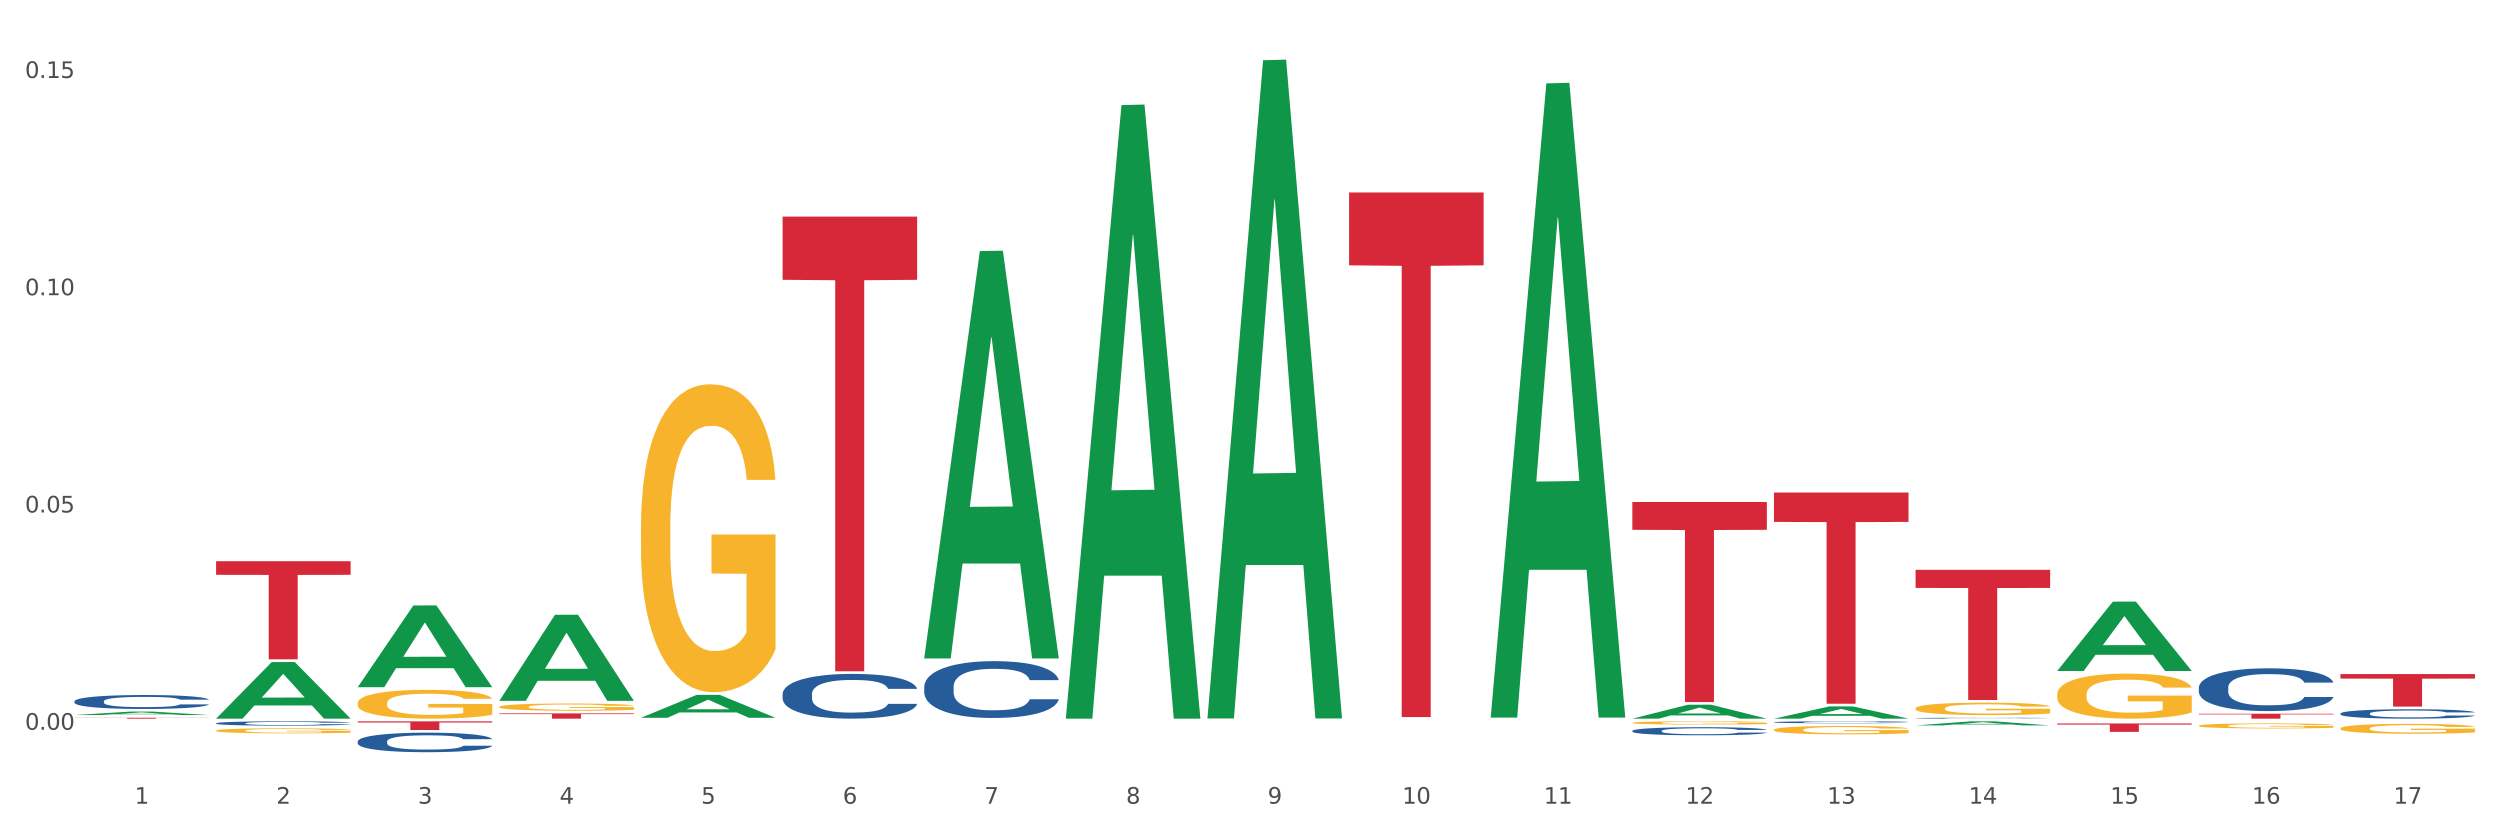 <?xml version="1.0" encoding="utf-8" standalone="no"?>
<!DOCTYPE svg PUBLIC "-//W3C//DTD SVG 1.1//EN"
  "http://www.w3.org/Graphics/SVG/1.1/DTD/svg11.dtd">
<svg xmlns:xlink="http://www.w3.org/1999/xlink" width="1080pt" height="360pt" viewBox="0 0 1080 360" xmlns="http://www.w3.org/2000/svg" version="1.1">
 <rect x="0" y="0" width="1080" height="360" fill="#333333" stroke="none"/>
 <defs>
  <style type="text/css">*{stroke-linejoin: round; stroke-linecap: butt}</style>
 </defs>
 <g id="figure_1">
  <g id="patch_1">
   <path d="M 0 360 
L 1080 360 
L 1080 0 
L 0 0 
z
" style="fill: #ffffff; stroke: #ffffff; stroke-linejoin: miter"/>
  </g>
  <g id="axes_1">
   <g id="matplotlib.axis_1">
    <g id="xtick_1">
     <g id="text_1">
      <!-- 1 -->
      <g style="fill: #4d4d4d" transform="translate(58.182 347.204) scale(0.096 -0.096)">
       <defs>
        <path id="DejaVuSans-31" d="M 794 531 
L 1825 531 
L 1825 4091 
L 703 3866 
L 703 4441 
L 1819 4666 
L 2450 4666 
L 2450 531 
L 3481 531 
L 3481 0 
L 794 0 
L 794 531 
z
" transform="scale(0.016)"/>
       </defs>
       <use xlink:href="#DejaVuSans-31"/>
      </g>
     </g>
    </g>
    <g id="xtick_2">
     <g id="text_2">
      <!-- 2 -->
      <g style="fill: #4d4d4d" transform="translate(119.364 347.204) scale(0.096 -0.096)">
       <defs>
        <path id="DejaVuSans-32" d="M 1228 531 
L 3431 531 
L 3431 0 
L 469 0 
L 469 531 
Q 828 903 1448 1529 
Q 2069 2156 2228 2338 
Q 2531 2678 2651 2914 
Q 2772 3150 2772 3378 
Q 2772 3750 2511 3984 
Q 2250 4219 1831 4219 
Q 1534 4219 1204 4116 
Q 875 4013 500 3803 
L 500 4441 
Q 881 4594 1212 4672 
Q 1544 4750 1819 4750 
Q 2544 4750 2975 4387 
Q 3406 4025 3406 3419 
Q 3406 3131 3298 2873 
Q 3191 2616 2906 2266 
Q 2828 2175 2409 1742 
Q 1991 1309 1228 531 
z
" transform="scale(0.016)"/>
       </defs>
       <use xlink:href="#DejaVuSans-32"/>
      </g>
     </g>
    </g>
    <g id="xtick_3">
     <g id="text_3">
      <!-- 3 -->
      <g style="fill: #4d4d4d" transform="translate(180.545 347.204) scale(0.096 -0.096)">
       <defs>
        <path id="DejaVuSans-33" d="M 2597 2516 
Q 3050 2419 3304 2112 
Q 3559 1806 3559 1356 
Q 3559 666 3084 287 
Q 2609 -91 1734 -91 
Q 1441 -91 1130 -33 
Q 819 25 488 141 
L 488 750 
Q 750 597 1062 519 
Q 1375 441 1716 441 
Q 2309 441 2620 675 
Q 2931 909 2931 1356 
Q 2931 1769 2642 2001 
Q 2353 2234 1838 2234 
L 1294 2234 
L 1294 2753 
L 1863 2753 
Q 2328 2753 2575 2939 
Q 2822 3125 2822 3475 
Q 2822 3834 2567 4026 
Q 2313 4219 1838 4219 
Q 1578 4219 1281 4162 
Q 984 4106 628 3988 
L 628 4550 
Q 988 4650 1302 4700 
Q 1616 4750 1894 4750 
Q 2613 4750 3031 4423 
Q 3450 4097 3450 3541 
Q 3450 3153 3228 2886 
Q 3006 2619 2597 2516 
z
" transform="scale(0.016)"/>
       </defs>
       <use xlink:href="#DejaVuSans-33"/>
      </g>
     </g>
    </g>
    <g id="xtick_4">
     <g id="text_4">
      <!-- 4 -->
      <g style="fill: #4d4d4d" transform="translate(241.726 347.204) scale(0.096 -0.096)">
       <defs>
        <path id="DejaVuSans-34" d="M 2419 4116 
L 825 1625 
L 2419 1625 
L 2419 4116 
z
M 2253 4666 
L 3047 4666 
L 3047 1625 
L 3713 1625 
L 3713 1100 
L 3047 1100 
L 3047 0 
L 2419 0 
L 2419 1100 
L 313 1100 
L 313 1709 
L 2253 4666 
z
" transform="scale(0.016)"/>
       </defs>
       <use xlink:href="#DejaVuSans-34"/>
      </g>
     </g>
    </g>
    <g id="xtick_5">
     <g id="text_5">
      <!-- 5 -->
      <g style="fill: #4d4d4d" transform="translate(302.908 347.204) scale(0.096 -0.096)">
       <defs>
        <path id="DejaVuSans-35" d="M 691 4666 
L 3169 4666 
L 3169 4134 
L 1269 4134 
L 1269 2991 
Q 1406 3038 1543 3061 
Q 1681 3084 1819 3084 
Q 2600 3084 3056 2656 
Q 3513 2228 3513 1497 
Q 3513 744 3044 326 
Q 2575 -91 1722 -91 
Q 1428 -91 1123 -41 
Q 819 9 494 109 
L 494 744 
Q 775 591 1075 516 
Q 1375 441 1709 441 
Q 2250 441 2565 725 
Q 2881 1009 2881 1497 
Q 2881 1984 2565 2268 
Q 2250 2553 1709 2553 
Q 1456 2553 1204 2497 
Q 953 2441 691 2322 
L 691 4666 
z
" transform="scale(0.016)"/>
       </defs>
       <use xlink:href="#DejaVuSans-35"/>
      </g>
     </g>
    </g>
    <g id="xtick_6">
     <g id="text_6">
      <!-- 6 -->
      <g style="fill: #4d4d4d" transform="translate(364.089 347.204) scale(0.096 -0.096)">
       <defs>
        <path id="DejaVuSans-36" d="M 2113 2584 
Q 1688 2584 1439 2293 
Q 1191 2003 1191 1497 
Q 1191 994 1439 701 
Q 1688 409 2113 409 
Q 2538 409 2786 701 
Q 3034 994 3034 1497 
Q 3034 2003 2786 2293 
Q 2538 2584 2113 2584 
z
M 3366 4563 
L 3366 3988 
Q 3128 4100 2886 4159 
Q 2644 4219 2406 4219 
Q 1781 4219 1451 3797 
Q 1122 3375 1075 2522 
Q 1259 2794 1537 2939 
Q 1816 3084 2150 3084 
Q 2853 3084 3261 2657 
Q 3669 2231 3669 1497 
Q 3669 778 3244 343 
Q 2819 -91 2113 -91 
Q 1303 -91 875 529 
Q 447 1150 447 2328 
Q 447 3434 972 4092 
Q 1497 4750 2381 4750 
Q 2619 4750 2861 4703 
Q 3103 4656 3366 4563 
z
" transform="scale(0.016)"/>
       </defs>
       <use xlink:href="#DejaVuSans-36"/>
      </g>
     </g>
    </g>
    <g id="xtick_7">
     <g id="text_7">
      <!-- 7 -->
      <g style="fill: #4d4d4d" transform="translate(425.271 347.204) scale(0.096 -0.096)">
       <defs>
        <path id="DejaVuSans-37" d="M 525 4666 
L 3525 4666 
L 3525 4397 
L 1831 0 
L 1172 0 
L 2766 4134 
L 525 4134 
L 525 4666 
z
" transform="scale(0.016)"/>
       </defs>
       <use xlink:href="#DejaVuSans-37"/>
      </g>
     </g>
    </g>
    <g id="xtick_8">
     <g id="text_8">
      <!-- 8 -->
      <g style="fill: #4d4d4d" transform="translate(486.452 347.204) scale(0.096 -0.096)">
       <defs>
        <path id="DejaVuSans-38" d="M 2034 2216 
Q 1584 2216 1326 1975 
Q 1069 1734 1069 1313 
Q 1069 891 1326 650 
Q 1584 409 2034 409 
Q 2484 409 2743 651 
Q 3003 894 3003 1313 
Q 3003 1734 2745 1975 
Q 2488 2216 2034 2216 
z
M 1403 2484 
Q 997 2584 770 2862 
Q 544 3141 544 3541 
Q 544 4100 942 4425 
Q 1341 4750 2034 4750 
Q 2731 4750 3128 4425 
Q 3525 4100 3525 3541 
Q 3525 3141 3298 2862 
Q 3072 2584 2669 2484 
Q 3125 2378 3379 2068 
Q 3634 1759 3634 1313 
Q 3634 634 3220 271 
Q 2806 -91 2034 -91 
Q 1263 -91 848 271 
Q 434 634 434 1313 
Q 434 1759 690 2068 
Q 947 2378 1403 2484 
z
M 1172 3481 
Q 1172 3119 1398 2916 
Q 1625 2713 2034 2713 
Q 2441 2713 2670 2916 
Q 2900 3119 2900 3481 
Q 2900 3844 2670 4047 
Q 2441 4250 2034 4250 
Q 1625 4250 1398 4047 
Q 1172 3844 1172 3481 
z
" transform="scale(0.016)"/>
       </defs>
       <use xlink:href="#DejaVuSans-38"/>
      </g>
     </g>
    </g>
    <g id="xtick_9">
     <g id="text_9">
      <!-- 9 -->
      <g style="fill: #4d4d4d" transform="translate(547.634 347.204) scale(0.096 -0.096)">
       <defs>
        <path id="DejaVuSans-39" d="M 703 97 
L 703 672 
Q 941 559 1184 500 
Q 1428 441 1663 441 
Q 2288 441 2617 861 
Q 2947 1281 2994 2138 
Q 2813 1869 2534 1725 
Q 2256 1581 1919 1581 
Q 1219 1581 811 2004 
Q 403 2428 403 3163 
Q 403 3881 828 4315 
Q 1253 4750 1959 4750 
Q 2769 4750 3195 4129 
Q 3622 3509 3622 2328 
Q 3622 1225 3098 567 
Q 2575 -91 1691 -91 
Q 1453 -91 1209 -44 
Q 966 3 703 97 
z
M 1959 2075 
Q 2384 2075 2632 2365 
Q 2881 2656 2881 3163 
Q 2881 3666 2632 3958 
Q 2384 4250 1959 4250 
Q 1534 4250 1286 3958 
Q 1038 3666 1038 3163 
Q 1038 2656 1286 2365 
Q 1534 2075 1959 2075 
z
" transform="scale(0.016)"/>
       </defs>
       <use xlink:href="#DejaVuSans-39"/>
      </g>
     </g>
    </g>
    <g id="xtick_10">
     <g id="text_10">
      <!-- 10 -->
      <g style="fill: #4d4d4d" transform="translate(605.761 347.204) scale(0.096 -0.096)">
       <defs>
        <path id="DejaVuSans-30" d="M 2034 4250 
Q 1547 4250 1301 3770 
Q 1056 3291 1056 2328 
Q 1056 1369 1301 889 
Q 1547 409 2034 409 
Q 2525 409 2770 889 
Q 3016 1369 3016 2328 
Q 3016 3291 2770 3770 
Q 2525 4250 2034 4250 
z
M 2034 4750 
Q 2819 4750 3233 4129 
Q 3647 3509 3647 2328 
Q 3647 1150 3233 529 
Q 2819 -91 2034 -91 
Q 1250 -91 836 529 
Q 422 1150 422 2328 
Q 422 3509 836 4129 
Q 1250 4750 2034 4750 
z
" transform="scale(0.016)"/>
       </defs>
       <use xlink:href="#DejaVuSans-31"/>
       <use xlink:href="#DejaVuSans-30" transform="translate(63.623 0)"/>
      </g>
     </g>
    </g>
    <g id="xtick_11">
     <g id="text_11">
      <!-- 11 -->
      <g style="fill: #4d4d4d" transform="translate(666.942 347.204) scale(0.096 -0.096)">
       <use xlink:href="#DejaVuSans-31"/>
       <use xlink:href="#DejaVuSans-31" transform="translate(63.623 0)"/>
      </g>
     </g>
    </g>
    <g id="xtick_12">
     <g id="text_12">
      <!-- 12 -->
      <g style="fill: #4d4d4d" transform="translate(728.124 347.204) scale(0.096 -0.096)">
       <use xlink:href="#DejaVuSans-31"/>
       <use xlink:href="#DejaVuSans-32" transform="translate(63.623 0)"/>
      </g>
     </g>
    </g>
    <g id="xtick_13">
     <g id="text_13">
      <!-- 13 -->
      <g style="fill: #4d4d4d" transform="translate(789.305 347.204) scale(0.096 -0.096)">
       <use xlink:href="#DejaVuSans-31"/>
       <use xlink:href="#DejaVuSans-33" transform="translate(63.623 0)"/>
      </g>
     </g>
    </g>
    <g id="xtick_14">
     <g id="text_14">
      <!-- 14 -->
      <g style="fill: #4d4d4d" transform="translate(850.487 347.204) scale(0.096 -0.096)">
       <use xlink:href="#DejaVuSans-31"/>
       <use xlink:href="#DejaVuSans-34" transform="translate(63.623 0)"/>
      </g>
     </g>
    </g>
    <g id="xtick_15">
     <g id="text_15">
      <!-- 15 -->
      <g style="fill: #4d4d4d" transform="translate(911.668 347.204) scale(0.096 -0.096)">
       <use xlink:href="#DejaVuSans-31"/>
       <use xlink:href="#DejaVuSans-35" transform="translate(63.623 0)"/>
      </g>
     </g>
    </g>
    <g id="xtick_16">
     <g id="text_16">
      <!-- 16 -->
      <g style="fill: #4d4d4d" transform="translate(972.849 347.204) scale(0.096 -0.096)">
       <use xlink:href="#DejaVuSans-31"/>
       <use xlink:href="#DejaVuSans-36" transform="translate(63.623 0)"/>
      </g>
     </g>
    </g>
    <g id="xtick_17">
     <g id="text_17">
      <!-- 17 -->
      <g style="fill: #4d4d4d" transform="translate(1034.031 347.204) scale(0.096 -0.096)">
       <use xlink:href="#DejaVuSans-31"/>
       <use xlink:href="#DejaVuSans-37" transform="translate(63.623 0)"/>
      </g>
     </g>
    </g>
    <g id="xtick_18"/>
    <g id="xtick_19"/>
    <g id="xtick_20"/>
    <g id="xtick_21"/>
    <g id="xtick_22"/>
    <g id="xtick_23"/>
    <g id="xtick_24"/>
    <g id="xtick_25"/>
    <g id="xtick_26"/>
    <g id="xtick_27"/>
    <g id="xtick_28"/>
    <g id="xtick_29"/>
    <g id="xtick_30"/>
    <g id="xtick_31"/>
    <g id="xtick_32"/>
    <g id="xtick_33"/>
   </g>
   <g id="matplotlib.axis_2">
    <g id="ytick_1">
     <g id="text_18">
      <!-- 0.00 -->
      <g style="fill: #4d4d4d" transform="translate(10.8 315.25) scale(0.096 -0.096)">
       <defs>
        <path id="DejaVuSans-2e" d="M 684 794 
L 1344 794 
L 1344 0 
L 684 0 
L 684 794 
z
" transform="scale(0.016)"/>
       </defs>
       <use xlink:href="#DejaVuSans-30"/>
       <use xlink:href="#DejaVuSans-2e" transform="translate(63.623 0)"/>
       <use xlink:href="#DejaVuSans-30" transform="translate(95.41 0)"/>
       <use xlink:href="#DejaVuSans-30" transform="translate(159.033 0)"/>
      </g>
     </g>
    </g>
    <g id="ytick_2">
     <g id="text_19">
      <!-- 0.05 -->
      <g style="fill: #4d4d4d" transform="translate(10.8 221.395) scale(0.096 -0.096)">
       <use xlink:href="#DejaVuSans-30"/>
       <use xlink:href="#DejaVuSans-2e" transform="translate(63.623 0)"/>
       <use xlink:href="#DejaVuSans-30" transform="translate(95.41 0)"/>
       <use xlink:href="#DejaVuSans-35" transform="translate(159.033 0)"/>
      </g>
     </g>
    </g>
    <g id="ytick_3">
     <g id="text_20">
      <!-- 0.10 -->
      <g style="fill: #4d4d4d" transform="translate(10.8 127.539) scale(0.096 -0.096)">
       <use xlink:href="#DejaVuSans-30"/>
       <use xlink:href="#DejaVuSans-2e" transform="translate(63.623 0)"/>
       <use xlink:href="#DejaVuSans-31" transform="translate(95.41 0)"/>
       <use xlink:href="#DejaVuSans-30" transform="translate(159.033 0)"/>
      </g>
     </g>
    </g>
    <g id="ytick_4">
     <g id="text_21">
      <!-- 0.15 -->
      <g style="fill: #4d4d4d" transform="translate(10.8 33.684) scale(0.096 -0.096)">
       <use xlink:href="#DejaVuSans-30"/>
       <use xlink:href="#DejaVuSans-2e" transform="translate(63.623 0)"/>
       <use xlink:href="#DejaVuSans-31" transform="translate(95.41 0)"/>
       <use xlink:href="#DejaVuSans-35" transform="translate(159.033 0)"/>
      </g>
     </g>
    </g>
    <g id="ytick_5"/>
    <g id="ytick_6"/>
    <g id="ytick_7"/>
   </g>
   <g id="PolyCollection_1">
    <path d="M 32.175 310.05 
L 90.297 310.05 
L 90.297 310.107 
L 67.434 310.107 
L 67.434 310.459 
L 54.901 310.459 
L 54.901 310.107 
L 32.175 310.107 
L 32.175 310.051 
L 32.175 310.05 
z
" clip-path="url(#p9e7088b578)" style="fill: #d62839"/>
    <path d="M 93.356 242.429 
L 151.479 242.429 
L 151.479 248.323 
L 128.615 248.363 
L 128.615 284.845 
L 116.082 284.845 
L 116.082 248.363 
L 93.356 248.323 
L 93.356 242.468 
L 93.356 242.429 
z
" clip-path="url(#p9e7088b578)" style="fill: #d62839"/>
    <path d="M 766.352 212.788 
L 824.474 212.788 
L 824.474 225.464 
L 801.611 225.55 
L 801.611 304.007 
L 789.078 304.007 
L 789.078 225.55 
L 766.352 225.464 
L 766.352 212.873 
L 766.352 212.788 
z
" clip-path="url(#p9e7088b578)" style="fill: #d62839"/>
    <path d="M 705.171 216.874 
L 763.293 216.874 
L 763.293 228.882 
L 740.43 228.963 
L 740.43 303.285 
L 727.896 303.285 
L 727.896 228.963 
L 705.171 228.882 
L 705.171 216.955 
L 705.171 216.874 
z
" clip-path="url(#p9e7088b578)" style="fill: #d62839"/>
    <path d="M 582.808 83.132 
L 640.93 83.132 
L 640.93 114.628 
L 618.067 114.841 
L 618.067 309.777 
L 605.533 309.777 
L 605.533 114.841 
L 582.808 114.628 
L 582.808 83.345 
L 582.808 83.132 
z
" clip-path="url(#p9e7088b578)" style="fill: #d62839"/>
    <path d="M 338.082 93.586 
L 396.204 93.586 
L 396.204 120.878 
L 373.341 121.063 
L 373.341 289.977 
L 360.808 289.977 
L 360.808 121.063 
L 338.082 120.878 
L 338.082 93.771 
L 338.082 93.586 
z
" clip-path="url(#p9e7088b578)" style="fill: #d62839"/>
    <path d="M 215.719 308.197 
L 273.842 308.197 
L 273.842 308.511 
L 250.978 308.513 
L 250.978 310.459 
L 238.445 310.459 
L 238.445 308.513 
L 215.719 308.511 
L 215.719 308.199 
L 215.719 308.197 
z
" clip-path="url(#p9e7088b578)" style="fill: #d62839"/>
    <path d="M 154.538 311.603 
L 212.66 311.603 
L 212.66 312.127 
L 189.797 312.13 
L 189.797 315.373 
L 177.263 315.373 
L 177.263 312.13 
L 154.538 312.127 
L 154.538 311.606 
L 154.538 311.603 
z
" clip-path="url(#p9e7088b578)" style="fill: #d62839"/>
    <path d="M 827.533 246.162 
L 885.656 246.162 
L 885.656 253.979 
L 862.792 254.032 
L 862.792 302.412 
L 850.259 302.412 
L 850.259 254.032 
L 827.533 253.979 
L 827.533 246.215 
L 827.533 246.162 
z
" clip-path="url(#p9e7088b578)" style="fill: #d62839"/>
    <path d="M 888.715 312.529 
L 946.837 312.529 
L 946.837 313.036 
L 923.974 313.039 
L 923.974 316.175 
L 911.44 316.175 
L 911.44 313.039 
L 888.715 313.036 
L 888.715 312.532 
L 888.715 312.529 
z
" clip-path="url(#p9e7088b578)" style="fill: #d62839"/>
    <path d="M 154.538 296.813 
L 154.598 296.78 
L 178.566 261.565 
L 188.512 261.532 
L 212.66 296.879 
L 201.156 296.879 
L 195.943 288.648 
L 171.196 288.648 
L 171.016 288.781 
L 165.983 296.879 
L 154.538 296.879 
L 154.538 296.813 
L 174.311 283.736 
L 192.827 283.703 
L 183.659 269.066 
L 183.539 269 
L 183.419 269.099 
L 174.251 283.703 
L 174.311 283.736 
L 154.538 296.813 
z
" clip-path="url(#p9e7088b578)" style="fill: #109648"/>
    <path d="M 215.719 302.707 
L 215.779 302.672 
L 239.747 265.587 
L 249.694 265.552 
L 273.842 302.777 
L 262.337 302.777 
L 257.124 294.109 
L 232.377 294.109 
L 232.197 294.249 
L 227.164 302.777 
L 215.719 302.777 
L 215.719 302.707 
L 235.493 288.936 
L 254.008 288.901 
L 244.84 273.486 
L 244.72 273.416 
L 244.601 273.521 
L 235.433 288.901 
L 235.493 288.936 
L 215.719 302.707 
z
" clip-path="url(#p9e7088b578)" style="fill: #109648"/>
    <path d="M 93.356 310.413 
L 93.416 310.39 
L 117.384 286.012 
L 127.331 285.989 
L 151.479 310.459 
L 139.974 310.459 
L 134.761 304.761 
L 110.014 304.761 
L 109.834 304.853 
L 104.801 310.459 
L 93.356 310.459 
L 93.356 310.413 
L 113.13 301.36 
L 131.645 301.337 
L 122.478 291.204 
L 122.358 291.159 
L 122.238 291.227 
L 113.07 301.337 
L 113.13 301.36 
L 93.356 310.413 
z
" clip-path="url(#p9e7088b578)" style="fill: #109648"/>
    <path d="M 32.175 308.904 
L 32.235 308.903 
L 56.203 307.419 
L 66.15 307.418 
L 90.297 308.907 
L 78.793 308.907 
L 73.58 308.56 
L 48.833 308.56 
L 48.653 308.566 
L 43.62 308.907 
L 32.175 308.907 
L 32.175 308.904 
L 51.949 308.353 
L 70.464 308.352 
L 61.296 307.735 
L 61.176 307.732 
L 61.056 307.737 
L 51.889 308.352 
L 51.949 308.353 
L 32.175 308.904 
z
" clip-path="url(#p9e7088b578)" style="fill: #109648"/>
    <path d="M 1011.078 291.21 
L 1069.2 291.21 
L 1069.2 293.162 
L 1046.337 293.176 
L 1046.337 305.258 
L 1033.803 305.258 
L 1033.803 293.176 
L 1011.078 293.162 
L 1011.078 291.223 
L 1011.078 291.21 
z
" clip-path="url(#p9e7088b578)" style="fill: #d62839"/>
    <path d="M 949.896 308.327 
L 1008.019 308.327 
L 1008.019 308.623 
L 985.155 308.625 
L 985.155 310.459 
L 972.622 310.459 
L 972.622 308.625 
L 949.896 308.623 
L 949.896 308.329 
L 949.896 308.327 
z
" clip-path="url(#p9e7088b578)" style="fill: #d62839"/>
    <path d="M 93.356 315.63 
L 93.425 315.628 
L 93.425 315.557 
L 93.562 315.495 
L 94.248 315.346 
L 95.278 315.223 
L 96.033 315.157 
L 96.787 315.103 
L 97.68 315.05 
L 98.778 314.994 
L 100.768 314.912 
L 102.003 314.871 
L 103.512 314.827 
L 106.257 314.763 
L 108.247 314.727 
L 110.306 314.698 
L 113.668 314.662 
L 115.864 314.646 
L 118.197 314.634 
L 121.011 314.626 
L 123.138 314.624 
L 127.804 314.63 
L 131.784 314.648 
L 133.706 314.662 
L 136.176 314.686 
L 137.48 314.702 
L 139.607 314.733 
L 141.803 314.775 
L 143.313 314.811 
L 145.577 314.879 
L 147.293 314.946 
L 148.871 315.03 
L 149.695 315.087 
L 150.312 315.141 
L 150.861 315.203 
L 151.41 315.3 
L 139.058 315.3 
L 138.578 315.231 
L 137.823 315.165 
L 136.725 315.101 
L 135.764 315.062 
L 134.118 315.012 
L 132.608 314.98 
L 131.03 314.956 
L 129.108 314.936 
L 127.599 314.926 
L 125.471 314.918 
L 121.285 314.92 
L 118.472 314.936 
L 116.55 314.956 
L 115.315 314.974 
L 114.217 314.994 
L 112.982 315.022 
L 111.541 315.064 
L 110.512 315.101 
L 109.482 315.149 
L 108.659 315.197 
L 107.904 315.252 
L 107.287 315.312 
L 106.806 315.374 
L 106.394 315.449 
L 106.051 315.575 
L 106.051 315.847 
L 106.189 315.909 
L 106.532 315.99 
L 106.943 316.052 
L 107.63 316.126 
L 108.247 316.175 
L 109.414 316.247 
L 110.718 316.307 
L 111.747 316.344 
L 112.776 316.376 
L 114.56 316.42 
L 116.55 316.456 
L 118.266 316.478 
L 120.599 316.498 
L 122.177 316.505 
L 123.55 316.509 
L 126.912 316.509 
L 129.314 316.503 
L 131.99 316.49 
L 134.049 316.472 
L 135.764 316.45 
L 137.686 316.414 
L 138.921 316.38 
L 138.921 315.964 
L 123.824 315.963 
L 123.824 315.686 
L 151.479 315.686 
L 151.479 316.498 
L 150.312 316.539 
L 149.008 316.577 
L 147.636 316.611 
L 145.577 316.653 
L 143.107 316.692 
L 140.911 316.72 
L 138.578 316.744 
L 135.833 316.766 
L 132.265 316.786 
L 130.069 316.794 
L 127.324 316.8 
L 124.099 316.802 
L 121.285 316.798 
L 118.54 316.788 
L 115.658 316.77 
L 112.845 316.744 
L 110.718 316.718 
L 108.59 316.686 
L 106.326 316.645 
L 104.542 316.605 
L 103.169 316.569 
L 101.66 316.523 
L 100.013 316.464 
L 98.778 316.41 
L 97.68 316.354 
L 96.513 316.283 
L 95.69 316.221 
L 94.866 316.143 
L 94.386 316.086 
L 93.837 315.996 
L 93.425 315.871 
L 93.356 315.63 
z
" clip-path="url(#p9e7088b578)" style="fill: #f7b32b"/>
    <path d="M 154.538 303.77 
L 154.606 303.758 
L 154.606 303.349 
L 154.744 302.997 
L 155.43 302.145 
L 156.459 301.441 
L 157.214 301.066 
L 157.969 300.76 
L 158.861 300.453 
L 159.959 300.135 
L 161.949 299.669 
L 163.184 299.431 
L 164.694 299.181 
L 167.439 298.818 
L 169.429 298.613 
L 171.487 298.443 
L 174.85 298.238 
L 177.046 298.147 
L 179.379 298.079 
L 182.192 298.034 
L 184.32 298.023 
L 188.986 298.057 
L 192.966 298.159 
L 194.887 298.238 
L 197.358 298.375 
L 198.661 298.465 
L 200.789 298.647 
L 202.985 298.886 
L 204.494 299.09 
L 206.759 299.476 
L 208.474 299.862 
L 210.053 300.339 
L 210.876 300.669 
L 211.494 300.976 
L 212.043 301.328 
L 212.592 301.884 
L 200.24 301.884 
L 199.759 301.487 
L 199.005 301.112 
L 197.907 300.748 
L 196.946 300.521 
L 195.299 300.237 
L 193.789 300.056 
L 192.211 299.919 
L 190.29 299.806 
L 188.78 299.749 
L 186.653 299.703 
L 182.467 299.715 
L 179.653 299.806 
L 177.732 299.919 
L 176.497 300.021 
L 175.399 300.135 
L 174.164 300.294 
L 172.723 300.533 
L 171.693 300.748 
L 170.664 301.021 
L 169.84 301.294 
L 169.086 301.612 
L 168.468 301.952 
L 167.988 302.304 
L 167.576 302.736 
L 167.233 303.452 
L 167.233 305.008 
L 167.37 305.36 
L 167.713 305.825 
L 168.125 306.177 
L 168.811 306.598 
L 169.429 306.882 
L 170.595 307.29 
L 171.899 307.631 
L 172.928 307.847 
L 173.958 308.029 
L 175.742 308.279 
L 177.732 308.483 
L 179.447 308.608 
L 181.781 308.722 
L 183.359 308.767 
L 184.731 308.79 
L 188.094 308.79 
L 190.495 308.756 
L 193.172 308.676 
L 195.23 308.574 
L 196.946 308.449 
L 198.867 308.244 
L 200.102 308.051 
L 200.102 305.678 
L 185.006 305.666 
L 185.006 304.088 
L 212.66 304.088 
L 212.66 308.722 
L 211.494 308.96 
L 210.19 309.176 
L 208.817 309.369 
L 206.759 309.607 
L 204.288 309.835 
L 202.092 309.994 
L 199.759 310.13 
L 197.014 310.255 
L 193.446 310.368 
L 191.25 310.414 
L 188.505 310.448 
L 185.28 310.459 
L 182.467 310.437 
L 179.722 310.38 
L 176.84 310.278 
L 174.026 310.13 
L 171.899 309.982 
L 169.772 309.8 
L 167.507 309.562 
L 165.723 309.335 
L 164.351 309.13 
L 162.841 308.869 
L 161.194 308.528 
L 159.959 308.222 
L 158.861 307.904 
L 157.694 307.495 
L 156.871 307.143 
L 156.048 306.7 
L 155.567 306.37 
L 155.018 305.859 
L 154.606 305.144 
L 154.538 303.77 
z
" clip-path="url(#p9e7088b578)" style="fill: #f7b32b"/>
    <path d="M 215.719 305.368 
L 215.788 305.366 
L 215.788 305.263 
L 215.925 305.174 
L 216.611 304.959 
L 217.641 304.782 
L 218.395 304.687 
L 219.15 304.61 
L 220.042 304.533 
L 221.14 304.453 
L 223.13 304.336 
L 224.366 304.275 
L 225.875 304.212 
L 228.62 304.121 
L 230.61 304.069 
L 232.669 304.026 
L 236.031 303.975 
L 238.227 303.952 
L 240.56 303.935 
L 243.374 303.923 
L 245.501 303.921 
L 250.167 303.929 
L 254.147 303.955 
L 256.069 303.975 
L 258.539 304.009 
L 259.843 304.032 
L 261.97 304.078 
L 264.166 304.138 
L 265.676 304.19 
L 267.94 304.287 
L 269.656 304.384 
L 271.234 304.504 
L 272.057 304.587 
L 272.675 304.665 
L 273.224 304.753 
L 273.773 304.893 
L 261.421 304.893 
L 260.941 304.793 
L 260.186 304.699 
L 259.088 304.607 
L 258.127 304.55 
L 256.48 304.479 
L 254.971 304.433 
L 253.392 304.398 
L 251.471 304.37 
L 249.961 304.356 
L 247.834 304.344 
L 243.648 304.347 
L 240.835 304.37 
L 238.913 304.398 
L 237.678 304.424 
L 236.58 304.453 
L 235.345 304.493 
L 233.904 304.553 
L 232.875 304.607 
L 231.845 304.676 
L 231.022 304.745 
L 230.267 304.825 
L 229.649 304.911 
L 229.169 304.999 
L 228.757 305.108 
L 228.414 305.288 
L 228.414 305.68 
L 228.551 305.769 
L 228.895 305.886 
L 229.306 305.975 
L 229.993 306.081 
L 230.61 306.152 
L 231.777 306.255 
L 233.08 306.341 
L 234.11 306.396 
L 235.139 306.441 
L 236.923 306.504 
L 238.913 306.556 
L 240.629 306.587 
L 242.962 306.616 
L 244.54 306.627 
L 245.913 306.633 
L 249.275 306.633 
L 251.677 306.624 
L 254.353 306.604 
L 256.412 306.579 
L 258.127 306.547 
L 260.049 306.496 
L 261.284 306.447 
L 261.284 305.849 
L 246.187 305.846 
L 246.187 305.448 
L 273.842 305.448 
L 273.842 306.616 
L 272.675 306.676 
L 271.371 306.73 
L 269.999 306.779 
L 267.94 306.839 
L 265.47 306.896 
L 263.274 306.936 
L 260.941 306.971 
L 258.196 307.002 
L 254.628 307.031 
L 252.432 307.042 
L 249.687 307.051 
L 246.462 307.054 
L 243.648 307.048 
L 240.903 307.034 
L 238.021 307.008 
L 235.208 306.971 
L 233.08 306.933 
L 230.953 306.888 
L 228.689 306.828 
L 226.905 306.77 
L 225.532 306.719 
L 224.022 306.653 
L 222.376 306.567 
L 221.14 306.49 
L 220.042 306.41 
L 218.876 306.307 
L 218.052 306.218 
L 217.229 306.107 
L 216.749 306.024 
L 216.2 305.895 
L 215.788 305.715 
L 215.719 305.368 
z
" clip-path="url(#p9e7088b578)" style="fill: #f7b32b"/>
    <path d="M 276.901 227.474 
L 276.969 227.353 
L 276.969 222.979 
L 277.107 219.213 
L 277.793 210.101 
L 278.822 202.569 
L 279.577 198.56 
L 280.332 195.28 
L 281.224 192 
L 282.322 188.598 
L 284.312 183.617 
L 285.547 181.066 
L 287.057 178.393 
L 289.801 174.505 
L 291.792 172.319 
L 293.85 170.496 
L 297.213 168.309 
L 299.408 167.338 
L 301.742 166.609 
L 304.555 166.123 
L 306.682 166.001 
L 311.349 166.366 
L 315.329 167.459 
L 317.25 168.309 
L 319.72 169.767 
L 321.024 170.739 
L 323.152 172.683 
L 325.347 175.234 
L 326.857 177.421 
L 329.122 181.552 
L 330.837 185.682 
L 332.415 190.785 
L 333.239 194.308 
L 333.856 197.588 
L 334.405 201.354 
L 334.954 207.307 
L 322.603 207.307 
L 322.122 203.055 
L 321.367 199.046 
L 320.269 195.158 
L 319.309 192.729 
L 317.662 189.691 
L 316.152 187.748 
L 314.574 186.29 
L 312.652 185.075 
L 311.143 184.467 
L 309.015 183.981 
L 304.83 184.103 
L 302.016 185.075 
L 300.095 186.29 
L 298.86 187.383 
L 297.762 188.598 
L 296.526 190.299 
L 295.085 192.85 
L 294.056 195.158 
L 293.027 198.074 
L 292.203 200.99 
L 291.448 204.391 
L 290.831 208.036 
L 290.35 211.802 
L 289.939 216.419 
L 289.596 224.073 
L 289.596 240.716 
L 289.733 244.483 
L 290.076 249.464 
L 290.488 253.23 
L 291.174 257.725 
L 291.792 260.762 
L 292.958 265.136 
L 294.262 268.78 
L 295.291 271.089 
L 296.321 273.032 
L 298.105 275.705 
L 300.095 277.892 
L 301.81 279.228 
L 304.143 280.443 
L 305.722 280.929 
L 307.094 281.172 
L 310.457 281.172 
L 312.858 280.808 
L 315.535 279.957 
L 317.593 278.864 
L 319.309 277.527 
L 321.23 275.341 
L 322.465 273.275 
L 322.465 247.884 
L 307.369 247.763 
L 307.369 230.876 
L 335.023 230.876 
L 335.023 280.443 
L 333.856 282.994 
L 332.553 285.303 
L 331.18 287.368 
L 329.122 289.919 
L 326.651 292.349 
L 324.455 294.05 
L 322.122 295.508 
L 319.377 296.844 
L 315.809 298.059 
L 313.613 298.545 
L 310.868 298.909 
L 307.643 299.031 
L 304.83 298.788 
L 302.085 298.18 
L 299.203 297.087 
L 296.389 295.508 
L 294.262 293.928 
L 292.135 291.985 
L 289.87 289.433 
L 288.086 287.004 
L 286.714 284.817 
L 285.204 282.023 
L 283.557 278.378 
L 282.322 275.098 
L 281.224 271.696 
L 280.057 267.322 
L 279.234 263.556 
L 278.41 258.818 
L 277.93 255.295 
L 277.381 249.828 
L 276.969 242.174 
L 276.901 227.474 
z
" clip-path="url(#p9e7088b578)" style="fill: #f7b32b"/>
    <path d="M 888.715 299.996 
L 888.783 299.978 
L 888.783 299.339 
L 888.921 298.788 
L 889.607 297.456 
L 890.636 296.355 
L 891.391 295.768 
L 892.146 295.289 
L 893.038 294.809 
L 894.136 294.312 
L 896.126 293.583 
L 897.361 293.21 
L 898.871 292.82 
L 901.616 292.251 
L 903.606 291.931 
L 905.664 291.665 
L 909.027 291.345 
L 911.223 291.203 
L 913.556 291.096 
L 916.369 291.025 
L 918.497 291.008 
L 923.163 291.061 
L 927.143 291.221 
L 929.064 291.345 
L 931.535 291.558 
L 932.838 291.7 
L 934.966 291.985 
L 937.162 292.358 
L 938.671 292.677 
L 940.936 293.281 
L 942.651 293.885 
L 944.23 294.631 
L 945.053 295.147 
L 945.671 295.626 
L 946.22 296.177 
L 946.769 297.047 
L 934.417 297.047 
L 933.936 296.426 
L 933.182 295.839 
L 932.084 295.271 
L 931.123 294.916 
L 929.476 294.472 
L 927.966 294.187 
L 926.388 293.974 
L 924.467 293.797 
L 922.957 293.708 
L 920.83 293.637 
L 916.644 293.654 
L 913.83 293.797 
L 911.909 293.974 
L 910.674 294.134 
L 909.576 294.312 
L 908.341 294.56 
L 906.899 294.933 
L 905.87 295.271 
L 904.841 295.697 
L 904.017 296.124 
L 903.263 296.621 
L 902.645 297.154 
L 902.165 297.705 
L 901.753 298.38 
L 901.41 299.499 
L 901.41 301.933 
L 901.547 302.483 
L 901.89 303.212 
L 902.302 303.762 
L 902.988 304.419 
L 903.606 304.864 
L 904.772 305.503 
L 906.076 306.036 
L 907.105 306.374 
L 908.135 306.658 
L 909.919 307.049 
L 911.909 307.368 
L 913.624 307.564 
L 915.958 307.741 
L 917.536 307.812 
L 918.908 307.848 
L 922.271 307.848 
L 924.672 307.795 
L 927.349 307.67 
L 929.407 307.51 
L 931.123 307.315 
L 933.044 306.995 
L 934.279 306.693 
L 934.279 302.981 
L 919.183 302.963 
L 919.183 300.494 
L 946.837 300.494 
L 946.837 307.741 
L 945.671 308.114 
L 944.367 308.452 
L 942.994 308.754 
L 940.936 309.127 
L 938.465 309.482 
L 936.269 309.731 
L 933.936 309.944 
L 931.191 310.139 
L 927.623 310.317 
L 925.427 310.388 
L 922.682 310.441 
L 919.457 310.459 
L 916.644 310.424 
L 913.899 310.335 
L 911.017 310.175 
L 908.203 309.944 
L 906.076 309.713 
L 903.949 309.429 
L 901.684 309.056 
L 899.9 308.701 
L 898.528 308.381 
L 897.018 307.972 
L 895.371 307.439 
L 894.136 306.96 
L 893.038 306.462 
L 891.871 305.823 
L 891.048 305.272 
L 890.224 304.579 
L 889.744 304.064 
L 889.195 303.265 
L 888.783 302.146 
L 888.715 299.996 
z
" clip-path="url(#p9e7088b578)" style="fill: #f7b32b"/>
    <path d="M 827.533 306.041 
L 827.602 306.036 
L 827.602 305.859 
L 827.739 305.707 
L 828.425 305.338 
L 829.455 305.034 
L 830.21 304.872 
L 830.964 304.739 
L 831.857 304.606 
L 832.954 304.469 
L 834.945 304.267 
L 836.18 304.164 
L 837.689 304.056 
L 840.434 303.899 
L 842.424 303.81 
L 844.483 303.737 
L 847.845 303.648 
L 850.041 303.609 
L 852.374 303.58 
L 855.188 303.56 
L 857.315 303.555 
L 861.981 303.57 
L 865.961 303.614 
L 867.883 303.648 
L 870.353 303.707 
L 871.657 303.747 
L 873.784 303.825 
L 875.98 303.928 
L 877.49 304.017 
L 879.754 304.184 
L 881.47 304.351 
L 883.048 304.557 
L 883.872 304.7 
L 884.489 304.832 
L 885.038 304.985 
L 885.587 305.225 
L 873.235 305.225 
L 872.755 305.053 
L 872 304.891 
L 870.902 304.734 
L 869.941 304.636 
L 868.295 304.513 
L 866.785 304.434 
L 865.207 304.375 
L 863.285 304.326 
L 861.775 304.302 
L 859.648 304.282 
L 855.462 304.287 
L 852.649 304.326 
L 850.727 304.375 
L 849.492 304.42 
L 848.394 304.469 
L 847.159 304.538 
L 845.718 304.641 
L 844.689 304.734 
L 843.659 304.852 
L 842.836 304.97 
L 842.081 305.108 
L 841.464 305.255 
L 840.983 305.407 
L 840.571 305.594 
L 840.228 305.903 
L 840.228 306.577 
L 840.366 306.729 
L 840.709 306.93 
L 841.12 307.083 
L 841.807 307.264 
L 842.424 307.387 
L 843.591 307.564 
L 844.895 307.711 
L 845.924 307.805 
L 846.953 307.883 
L 848.737 307.992 
L 850.727 308.08 
L 852.443 308.134 
L 854.776 308.183 
L 856.354 308.203 
L 857.727 308.213 
L 861.089 308.213 
L 863.491 308.198 
L 866.167 308.163 
L 868.226 308.119 
L 869.941 308.065 
L 871.863 307.977 
L 873.098 307.893 
L 873.098 306.866 
L 858.001 306.862 
L 858.001 306.179 
L 885.656 306.179 
L 885.656 308.183 
L 884.489 308.286 
L 883.185 308.38 
L 881.813 308.463 
L 879.754 308.566 
L 877.284 308.665 
L 875.088 308.733 
L 872.755 308.792 
L 870.01 308.846 
L 866.442 308.896 
L 864.246 308.915 
L 861.501 308.93 
L 858.276 308.935 
L 855.462 308.925 
L 852.717 308.9 
L 849.835 308.856 
L 847.022 308.792 
L 844.895 308.728 
L 842.767 308.65 
L 840.503 308.547 
L 838.719 308.448 
L 837.346 308.36 
L 835.837 308.247 
L 834.19 308.1 
L 832.954 307.967 
L 831.857 307.829 
L 830.69 307.653 
L 829.867 307.5 
L 829.043 307.309 
L 828.563 307.166 
L 828.014 306.945 
L 827.602 306.635 
L 827.533 306.041 
z
" clip-path="url(#p9e7088b578)" style="fill: #f7b32b"/>
    <path d="M 766.352 315.288 
L 766.421 315.285 
L 766.421 315.165 
L 766.558 315.062 
L 767.244 314.812 
L 768.273 314.606 
L 769.028 314.496 
L 769.783 314.407 
L 770.675 314.317 
L 771.773 314.224 
L 773.763 314.087 
L 774.998 314.017 
L 776.508 313.944 
L 779.253 313.838 
L 781.243 313.778 
L 783.301 313.728 
L 786.664 313.668 
L 788.86 313.641 
L 791.193 313.621 
L 794.006 313.608 
L 796.134 313.605 
L 800.8 313.615 
L 804.78 313.645 
L 806.701 313.668 
L 809.172 313.708 
L 810.476 313.735 
L 812.603 313.788 
L 814.799 313.858 
L 816.308 313.918 
L 818.573 314.031 
L 820.288 314.144 
L 821.867 314.283 
L 822.69 314.38 
L 823.308 314.47 
L 823.857 314.573 
L 824.406 314.736 
L 812.054 314.736 
L 811.574 314.619 
L 810.819 314.51 
L 809.721 314.403 
L 808.76 314.337 
L 807.113 314.253 
L 805.603 314.2 
L 804.025 314.16 
L 802.104 314.127 
L 800.594 314.11 
L 798.467 314.097 
L 794.281 314.1 
L 791.467 314.127 
L 789.546 314.16 
L 788.311 314.19 
L 787.213 314.224 
L 785.978 314.27 
L 784.537 314.34 
L 783.507 314.403 
L 782.478 314.483 
L 781.655 314.563 
L 780.9 314.656 
L 780.282 314.756 
L 779.802 314.859 
L 779.39 314.985 
L 779.047 315.195 
L 779.047 315.651 
L 779.184 315.754 
L 779.527 315.89 
L 779.939 315.993 
L 780.625 316.116 
L 781.243 316.199 
L 782.409 316.319 
L 783.713 316.419 
L 784.743 316.482 
L 785.772 316.535 
L 787.556 316.609 
L 789.546 316.669 
L 791.262 316.705 
L 793.595 316.738 
L 795.173 316.752 
L 796.545 316.758 
L 799.908 316.758 
L 802.31 316.748 
L 804.986 316.725 
L 807.044 316.695 
L 808.76 316.659 
L 810.681 316.599 
L 811.917 316.542 
L 811.917 315.847 
L 796.82 315.844 
L 796.82 315.381 
L 824.474 315.381 
L 824.474 316.738 
L 823.308 316.808 
L 822.004 316.871 
L 820.632 316.928 
L 818.573 316.998 
L 816.103 317.064 
L 813.907 317.111 
L 811.574 317.151 
L 808.829 317.187 
L 805.26 317.221 
L 803.064 317.234 
L 800.32 317.244 
L 797.094 317.247 
L 794.281 317.241 
L 791.536 317.224 
L 788.654 317.194 
L 785.84 317.151 
L 783.713 317.108 
L 781.586 317.054 
L 779.321 316.985 
L 777.537 316.918 
L 776.165 316.858 
L 774.655 316.782 
L 773.008 316.682 
L 771.773 316.592 
L 770.675 316.499 
L 769.509 316.379 
L 768.685 316.276 
L 767.862 316.146 
L 767.381 316.05 
L 766.832 315.9 
L 766.421 315.691 
L 766.352 315.288 
z
" clip-path="url(#p9e7088b578)" style="fill: #f7b32b"/>
    <path d="M 705.171 312.253 
L 705.239 312.252 
L 705.239 312.206 
L 705.376 312.166 
L 706.063 312.07 
L 707.092 311.99 
L 707.847 311.947 
L 708.602 311.913 
L 709.494 311.878 
L 710.592 311.842 
L 712.582 311.789 
L 713.817 311.762 
L 715.327 311.734 
L 718.071 311.693 
L 720.061 311.67 
L 722.12 311.65 
L 725.483 311.627 
L 727.678 311.617 
L 730.012 311.609 
L 732.825 311.604 
L 734.952 311.603 
L 739.619 311.606 
L 743.599 311.618 
L 745.52 311.627 
L 747.99 311.642 
L 749.294 311.653 
L 751.421 311.673 
L 753.617 311.7 
L 755.127 311.724 
L 757.391 311.767 
L 759.107 311.811 
L 760.685 311.865 
L 761.509 311.902 
L 762.126 311.937 
L 762.675 311.977 
L 763.224 312.04 
L 750.872 312.04 
L 750.392 311.995 
L 749.637 311.952 
L 748.539 311.911 
L 747.579 311.886 
L 745.932 311.853 
L 744.422 311.833 
L 742.844 311.817 
L 740.922 311.805 
L 739.413 311.798 
L 737.285 311.793 
L 733.099 311.794 
L 730.286 311.805 
L 728.365 311.817 
L 727.129 311.829 
L 726.031 311.842 
L 724.796 311.86 
L 723.355 311.887 
L 722.326 311.911 
L 721.297 311.942 
L 720.473 311.973 
L 719.718 312.009 
L 719.101 312.048 
L 718.62 312.088 
L 718.209 312.136 
L 717.866 312.217 
L 717.866 312.394 
L 718.003 312.434 
L 718.346 312.486 
L 718.758 312.526 
L 719.444 312.574 
L 720.061 312.606 
L 721.228 312.652 
L 722.532 312.691 
L 723.561 312.715 
L 724.59 312.736 
L 726.375 312.764 
L 728.365 312.787 
L 730.08 312.801 
L 732.413 312.814 
L 733.992 312.819 
L 735.364 312.822 
L 738.726 312.822 
L 741.128 312.818 
L 743.804 312.809 
L 745.863 312.798 
L 747.579 312.783 
L 749.5 312.76 
L 750.735 312.738 
L 750.735 312.47 
L 735.638 312.468 
L 735.638 312.29 
L 763.293 312.29 
L 763.293 312.814 
L 762.126 312.841 
L 760.823 312.866 
L 759.45 312.888 
L 757.391 312.915 
L 754.921 312.94 
L 752.725 312.958 
L 750.392 312.974 
L 747.647 312.988 
L 744.079 313.001 
L 741.883 313.006 
L 739.138 313.01 
L 735.913 313.011 
L 733.099 313.009 
L 730.355 313.002 
L 727.473 312.991 
L 724.659 312.974 
L 722.532 312.957 
L 720.405 312.937 
L 718.14 312.91 
L 716.356 312.884 
L 714.983 312.861 
L 713.474 312.831 
L 711.827 312.792 
L 710.592 312.758 
L 709.494 312.722 
L 708.327 312.675 
L 707.504 312.636 
L 706.68 312.585 
L 706.2 312.548 
L 705.651 312.49 
L 705.239 312.409 
L 705.171 312.253 
z
" clip-path="url(#p9e7088b578)" style="fill: #f7b32b"/>
    <path d="M 1011.078 314.676 
L 1011.146 314.672 
L 1011.146 314.531 
L 1011.284 314.41 
L 1011.97 314.117 
L 1012.999 313.874 
L 1013.754 313.745 
L 1014.509 313.64 
L 1015.401 313.534 
L 1016.499 313.425 
L 1018.489 313.264 
L 1019.724 313.182 
L 1021.234 313.096 
L 1023.978 312.971 
L 1025.969 312.901 
L 1028.027 312.842 
L 1031.39 312.772 
L 1033.585 312.74 
L 1035.919 312.717 
L 1038.732 312.701 
L 1040.859 312.697 
L 1045.526 312.709 
L 1049.506 312.744 
L 1051.427 312.772 
L 1053.897 312.819 
L 1055.201 312.85 
L 1057.328 312.912 
L 1059.524 312.995 
L 1061.034 313.065 
L 1063.299 313.198 
L 1065.014 313.331 
L 1066.592 313.495 
L 1067.416 313.608 
L 1068.033 313.714 
L 1068.582 313.835 
L 1069.131 314.027 
L 1056.78 314.027 
L 1056.299 313.89 
L 1055.544 313.761 
L 1054.446 313.636 
L 1053.486 313.558 
L 1051.839 313.46 
L 1050.329 313.397 
L 1048.751 313.35 
L 1046.829 313.311 
L 1045.32 313.292 
L 1043.192 313.276 
L 1039.007 313.28 
L 1036.193 313.311 
L 1034.272 313.35 
L 1033.037 313.386 
L 1031.939 313.425 
L 1030.703 313.479 
L 1029.262 313.561 
L 1028.233 313.636 
L 1027.204 313.73 
L 1026.38 313.823 
L 1025.625 313.933 
L 1025.008 314.05 
L 1024.527 314.171 
L 1024.116 314.32 
L 1023.773 314.566 
L 1023.773 315.102 
L 1023.91 315.223 
L 1024.253 315.383 
L 1024.665 315.504 
L 1025.351 315.649 
L 1025.969 315.747 
L 1027.135 315.888 
L 1028.439 316.005 
L 1029.468 316.079 
L 1030.498 316.142 
L 1032.282 316.228 
L 1034.272 316.298 
L 1035.987 316.341 
L 1038.32 316.38 
L 1039.899 316.396 
L 1041.271 316.404 
L 1044.634 316.404 
L 1047.035 316.392 
L 1049.712 316.365 
L 1051.77 316.329 
L 1053.486 316.286 
L 1055.407 316.216 
L 1056.642 316.15 
L 1056.642 315.332 
L 1041.546 315.329 
L 1041.546 314.785 
L 1069.2 314.785 
L 1069.2 316.38 
L 1068.033 316.462 
L 1066.73 316.537 
L 1065.357 316.603 
L 1063.299 316.685 
L 1060.828 316.763 
L 1058.632 316.818 
L 1056.299 316.865 
L 1053.554 316.908 
L 1049.986 316.947 
L 1047.79 316.963 
L 1045.045 316.974 
L 1041.82 316.978 
L 1039.007 316.971 
L 1036.262 316.951 
L 1033.38 316.916 
L 1030.566 316.865 
L 1028.439 316.814 
L 1026.312 316.752 
L 1024.047 316.67 
L 1022.263 316.591 
L 1020.891 316.521 
L 1019.381 316.431 
L 1017.734 316.314 
L 1016.499 316.208 
L 1015.401 316.099 
L 1014.234 315.958 
L 1013.411 315.837 
L 1012.587 315.684 
L 1012.107 315.571 
L 1011.558 315.395 
L 1011.146 315.149 
L 1011.078 314.676 
z
" clip-path="url(#p9e7088b578)" style="fill: #f7b32b"/>
    <path d="M 949.896 313.521 
L 949.965 313.519 
L 949.965 313.448 
L 950.102 313.386 
L 950.788 313.236 
L 951.818 313.113 
L 952.572 313.047 
L 953.327 312.993 
L 954.219 312.94 
L 955.317 312.884 
L 957.307 312.802 
L 958.543 312.76 
L 960.052 312.716 
L 962.797 312.653 
L 964.787 312.617 
L 966.846 312.587 
L 970.208 312.551 
L 972.404 312.535 
L 974.737 312.523 
L 977.551 312.515 
L 979.678 312.513 
L 984.344 312.519 
L 988.324 312.537 
L 990.246 312.551 
L 992.716 312.575 
L 994.02 312.591 
L 996.147 312.623 
L 998.343 312.665 
L 999.853 312.701 
L 1002.117 312.768 
L 1003.833 312.836 
L 1005.411 312.92 
L 1006.234 312.977 
L 1006.852 313.031 
L 1007.401 313.093 
L 1007.95 313.191 
L 995.598 313.191 
L 995.118 313.121 
L 994.363 313.055 
L 993.265 312.991 
L 992.304 312.952 
L 990.657 312.902 
L 989.148 312.87 
L 987.569 312.846 
L 985.648 312.826 
L 984.138 312.816 
L 982.011 312.808 
L 977.825 312.81 
L 975.012 312.826 
L 973.09 312.846 
L 971.855 312.864 
L 970.757 312.884 
L 969.522 312.912 
L 968.081 312.954 
L 967.052 312.991 
L 966.022 313.039 
L 965.199 313.087 
L 964.444 313.143 
L 963.826 313.203 
L 963.346 313.264 
L 962.934 313.34 
L 962.591 313.466 
L 962.591 313.738 
L 962.728 313.8 
L 963.072 313.882 
L 963.483 313.944 
L 964.169 314.017 
L 964.787 314.067 
L 965.954 314.139 
L 967.257 314.199 
L 968.287 314.236 
L 969.316 314.268 
L 971.1 314.312 
L 973.09 314.348 
L 974.806 314.37 
L 977.139 314.39 
L 978.717 314.398 
L 980.09 314.402 
L 983.452 314.402 
L 985.854 314.396 
L 988.53 314.382 
L 990.589 314.364 
L 992.304 314.342 
L 994.226 314.306 
L 995.461 314.272 
L 995.461 313.856 
L 980.364 313.854 
L 980.364 313.577 
L 1008.019 313.577 
L 1008.019 314.39 
L 1006.852 314.432 
L 1005.548 314.47 
L 1004.176 314.503 
L 1002.117 314.545 
L 999.647 314.585 
L 997.451 314.613 
L 995.118 314.637 
L 992.373 314.659 
L 988.805 314.679 
L 986.609 314.687 
L 983.864 314.693 
L 980.639 314.695 
L 977.825 314.691 
L 975.08 314.681 
L 972.198 314.663 
L 969.385 314.637 
L 967.257 314.611 
L 965.13 314.579 
L 962.866 314.537 
L 961.082 314.497 
L 959.709 314.462 
L 958.199 314.416 
L 956.553 314.356 
L 955.317 314.302 
L 954.219 314.246 
L 953.053 314.175 
L 952.229 314.113 
L 951.406 314.035 
L 950.926 313.977 
L 950.377 313.888 
L 949.965 313.762 
L 949.896 313.521 
z
" clip-path="url(#p9e7088b578)" style="fill: #f7b32b"/>
    <path d="M 827.533 310.249 
L 827.602 310.249 
L 827.602 310.239 
L 827.808 310.226 
L 828.564 310.202 
L 829.526 310.183 
L 831.175 310.162 
L 832.068 310.153 
L 833.236 310.143 
L 835.64 310.126 
L 838.388 310.112 
L 840.312 310.105 
L 841.755 310.1 
L 844.984 310.091 
L 846.839 310.087 
L 848.762 310.084 
L 850.411 310.082 
L 853.159 310.08 
L 855.358 310.079 
L 857.9 310.078 
L 860.03 310.079 
L 862.847 310.08 
L 866.969 310.084 
L 868.549 310.087 
L 870.679 310.091 
L 872.877 310.096 
L 874.663 310.102 
L 876.724 310.11 
L 878.854 310.12 
L 880.915 310.134 
L 882.358 310.146 
L 883.526 310.159 
L 884.557 310.174 
L 885.312 310.191 
L 885.656 310.206 
L 873.083 310.206 
L 872.74 310.193 
L 872.053 310.179 
L 871.366 310.169 
L 870.61 310.162 
L 869.442 310.153 
L 868.411 310.147 
L 866.694 310.141 
L 865.114 310.137 
L 863.808 310.134 
L 862.228 310.132 
L 858.862 310.13 
L 856.457 310.13 
L 854.946 310.131 
L 853.091 310.133 
L 851.511 310.135 
L 849.656 310.139 
L 848.213 310.144 
L 846.77 310.15 
L 845.946 310.154 
L 844.709 310.161 
L 843.885 310.168 
L 842.785 310.178 
L 842.167 310.186 
L 841.068 310.206 
L 840.587 310.221 
L 840.381 310.231 
L 840.243 310.242 
L 840.243 310.296 
L 840.656 310.32 
L 840.999 310.331 
L 841.549 310.343 
L 842.579 310.358 
L 844.091 310.373 
L 845.671 310.384 
L 846.976 310.39 
L 848.213 310.395 
L 849.45 310.399 
L 850.961 310.403 
L 852.198 310.405 
L 854.053 310.407 
L 856.251 310.408 
L 857.969 310.408 
L 861.472 310.406 
L 863.053 310.404 
L 864.564 310.402 
L 866.213 310.398 
L 867.518 310.394 
L 868.274 310.391 
L 869.511 310.384 
L 870.472 310.377 
L 871.297 310.369 
L 871.847 310.362 
L 872.465 310.352 
L 872.946 310.34 
L 873.083 310.334 
L 885.656 310.334 
L 885.381 310.346 
L 884.9 310.358 
L 883.938 310.375 
L 883.182 310.384 
L 882.015 310.396 
L 880.778 310.405 
L 879.06 310.416 
L 877.48 310.424 
L 875.831 310.431 
L 874.045 310.437 
L 870.816 310.446 
L 869.648 310.448 
L 867.175 310.453 
L 865.251 310.455 
L 862.434 310.458 
L 859.549 310.459 
L 856.526 310.459 
L 853.846 310.459 
L 850.892 310.456 
L 849.037 310.454 
L 846.976 310.451 
L 844.572 310.446 
L 842.304 310.44 
L 840.175 310.433 
L 838.182 310.425 
L 836.327 310.416 
L 833.923 310.401 
L 832.136 310.387 
L 830.831 310.373 
L 829.938 310.362 
L 829.045 310.347 
L 828.564 310.337 
L 827.808 310.313 
L 827.533 310.29 
L 827.533 310.249 
z
" clip-path="url(#p9e7088b578)" style="fill: #255c99"/>
    <path d="M 766.352 311.988 
L 766.421 311.988 
L 766.421 311.966 
L 766.627 311.936 
L 767.383 311.881 
L 768.344 311.839 
L 769.993 311.791 
L 770.886 311.77 
L 772.054 311.748 
L 774.459 311.711 
L 777.207 311.679 
L 779.131 311.662 
L 780.573 311.651 
L 783.802 311.632 
L 785.657 311.623 
L 787.581 311.616 
L 789.23 311.611 
L 791.978 311.606 
L 794.177 311.603 
L 796.719 311.603 
L 798.848 311.603 
L 801.665 311.607 
L 805.787 311.616 
L 807.367 311.621 
L 809.497 311.631 
L 811.696 311.643 
L 813.482 311.656 
L 815.543 311.674 
L 817.673 311.698 
L 819.734 311.727 
L 821.177 311.755 
L 822.345 311.784 
L 823.375 311.819 
L 824.131 311.858 
L 824.474 311.89 
L 811.902 311.89 
L 811.558 311.861 
L 810.871 311.829 
L 810.184 311.808 
L 809.428 311.791 
L 808.261 311.771 
L 807.23 311.759 
L 805.512 311.744 
L 803.932 311.734 
L 802.627 311.729 
L 801.047 311.724 
L 797.68 311.719 
L 795.276 311.719 
L 793.764 311.721 
L 791.909 311.725 
L 790.329 311.73 
L 788.474 311.74 
L 787.031 311.75 
L 785.589 311.763 
L 784.764 311.773 
L 783.528 311.79 
L 782.703 311.804 
L 781.604 311.828 
L 780.986 311.846 
L 779.886 311.89 
L 779.405 311.923 
L 779.199 311.946 
L 779.062 311.971 
L 779.062 312.094 
L 779.474 312.148 
L 779.818 312.172 
L 780.367 312.199 
L 781.398 312.233 
L 782.909 312.267 
L 784.489 312.291 
L 785.795 312.306 
L 787.031 312.317 
L 788.268 312.326 
L 789.78 312.334 
L 791.016 312.338 
L 792.871 312.343 
L 795.07 312.345 
L 796.787 312.345 
L 800.291 312.341 
L 801.871 312.338 
L 803.383 312.332 
L 805.032 312.323 
L 806.337 312.314 
L 807.093 312.307 
L 808.329 312.292 
L 809.291 312.276 
L 810.116 312.258 
L 810.665 312.243 
L 811.283 312.219 
L 811.764 312.192 
L 811.902 312.178 
L 824.474 312.178 
L 824.2 312.207 
L 823.719 312.234 
L 822.757 312.271 
L 822.001 312.292 
L 820.833 312.318 
L 819.596 312.34 
L 817.879 312.364 
L 816.299 312.382 
L 814.65 312.398 
L 812.864 312.412 
L 809.635 312.432 
L 808.467 312.437 
L 805.993 312.447 
L 804.07 312.452 
L 801.253 312.458 
L 798.367 312.461 
L 795.344 312.461 
L 792.665 312.46 
L 789.711 312.455 
L 787.856 312.45 
L 785.795 312.443 
L 783.39 312.432 
L 781.123 312.419 
L 778.993 312.403 
L 777.001 312.385 
L 775.146 312.365 
L 772.741 312.331 
L 770.955 312.298 
L 769.65 312.268 
L 768.757 312.242 
L 767.863 312.209 
L 767.383 312.186 
L 766.627 312.131 
L 766.352 312.08 
L 766.352 311.988 
z
" clip-path="url(#p9e7088b578)" style="fill: #255c99"/>
    <path d="M 949.896 297.012 
L 949.965 296.995 
L 949.965 296.523 
L 950.171 295.882 
L 950.927 294.702 
L 951.889 293.808 
L 953.537 292.762 
L 954.431 292.323 
L 955.599 291.834 
L 958.003 291.041 
L 960.751 290.367 
L 962.675 289.996 
L 964.118 289.759 
L 967.347 289.338 
L 969.202 289.152 
L 971.125 289 
L 972.774 288.899 
L 975.522 288.781 
L 977.721 288.731 
L 980.263 288.714 
L 982.393 288.731 
L 985.209 288.798 
L 989.331 289 
L 990.912 289.119 
L 993.041 289.321 
L 995.24 289.591 
L 997.026 289.861 
L 999.087 290.249 
L 1001.217 290.755 
L 1003.278 291.396 
L 1004.721 291.986 
L 1005.889 292.61 
L 1006.919 293.369 
L 1007.675 294.196 
L 1008.019 294.887 
L 995.446 294.887 
L 995.103 294.263 
L 994.415 293.588 
L 993.728 293.133 
L 992.973 292.762 
L 991.805 292.34 
L 990.774 292.07 
L 989.057 291.75 
L 987.477 291.547 
L 986.171 291.429 
L 984.591 291.328 
L 981.225 291.227 
L 978.82 291.227 
L 977.309 291.261 
L 975.454 291.345 
L 973.873 291.463 
L 972.018 291.665 
L 970.576 291.885 
L 969.133 292.171 
L 968.309 292.374 
L 967.072 292.745 
L 966.247 293.049 
L 965.148 293.571 
L 964.53 293.943 
L 963.431 294.904 
L 962.95 295.612 
L 962.744 296.102 
L 962.606 296.641 
L 962.606 299.273 
L 963.018 300.453 
L 963.362 300.959 
L 963.912 301.533 
L 964.942 302.275 
L 966.454 303 
L 968.034 303.523 
L 969.339 303.843 
L 970.576 304.08 
L 971.812 304.265 
L 973.324 304.434 
L 974.56 304.535 
L 976.415 304.636 
L 978.614 304.687 
L 980.331 304.687 
L 983.835 304.603 
L 985.415 304.518 
L 986.927 304.4 
L 988.576 304.215 
L 989.881 304.012 
L 990.637 303.86 
L 991.873 303.54 
L 992.835 303.203 
L 993.66 302.815 
L 994.209 302.477 
L 994.828 301.971 
L 995.309 301.398 
L 995.446 301.094 
L 1008.019 301.094 
L 1007.744 301.701 
L 1007.263 302.292 
L 1006.301 303.084 
L 1005.545 303.54 
L 1004.377 304.097 
L 1003.141 304.569 
L 1001.423 305.092 
L 999.843 305.48 
L 998.194 305.817 
L 996.408 306.121 
L 993.179 306.542 
L 992.011 306.66 
L 989.538 306.863 
L 987.614 306.981 
L 984.797 307.099 
L 981.912 307.166 
L 978.889 307.183 
L 976.209 307.149 
L 973.255 307.048 
L 971.4 306.947 
L 969.339 306.795 
L 966.934 306.559 
L 964.667 306.272 
L 962.538 305.935 
L 960.545 305.547 
L 958.69 305.109 
L 956.286 304.383 
L 954.499 303.675 
L 953.194 303.017 
L 952.301 302.46 
L 951.408 301.752 
L 950.927 301.263 
L 950.171 300.082 
L 949.896 298.986 
L 949.896 297.012 
z
" clip-path="url(#p9e7088b578)" style="fill: #255c99"/>
    <path d="M 1011.078 308.225 
L 1011.146 308.221 
L 1011.146 308.117 
L 1011.352 307.977 
L 1012.108 307.717 
L 1013.07 307.521 
L 1014.719 307.291 
L 1015.612 307.195 
L 1016.78 307.087 
L 1019.185 306.913 
L 1021.933 306.765 
L 1023.856 306.683 
L 1025.299 306.631 
L 1028.528 306.539 
L 1030.383 306.498 
L 1032.307 306.465 
L 1033.956 306.442 
L 1036.704 306.417 
L 1038.902 306.405 
L 1041.444 306.402 
L 1043.574 306.405 
L 1046.391 306.42 
L 1050.513 306.465 
L 1052.093 306.491 
L 1054.223 306.535 
L 1056.421 306.594 
L 1058.208 306.654 
L 1060.269 306.739 
L 1062.398 306.85 
L 1064.46 306.991 
L 1065.902 307.121 
L 1067.07 307.258 
L 1068.101 307.424 
L 1068.856 307.606 
L 1069.2 307.758 
L 1056.627 307.758 
L 1056.284 307.621 
L 1055.597 307.473 
L 1054.91 307.373 
L 1054.154 307.291 
L 1052.986 307.198 
L 1051.956 307.139 
L 1050.238 307.069 
L 1048.658 307.024 
L 1047.353 306.998 
L 1045.772 306.976 
L 1042.406 306.954 
L 1040.001 306.954 
L 1038.49 306.961 
L 1036.635 306.98 
L 1035.055 307.006 
L 1033.2 307.05 
L 1031.757 307.098 
L 1030.314 307.161 
L 1029.49 307.206 
L 1028.253 307.287 
L 1027.429 307.354 
L 1026.33 307.469 
L 1025.711 307.55 
L 1024.612 307.762 
L 1024.131 307.917 
L 1023.925 308.025 
L 1023.788 308.143 
L 1023.788 308.721 
L 1024.2 308.981 
L 1024.543 309.092 
L 1025.093 309.218 
L 1026.124 309.381 
L 1027.635 309.54 
L 1029.215 309.655 
L 1030.52 309.726 
L 1031.757 309.777 
L 1032.994 309.818 
L 1034.505 309.855 
L 1035.742 309.877 
L 1037.597 309.9 
L 1039.795 309.911 
L 1041.513 309.911 
L 1045.017 309.892 
L 1046.597 309.874 
L 1048.108 309.848 
L 1049.757 309.807 
L 1051.063 309.763 
L 1051.818 309.729 
L 1053.055 309.659 
L 1054.017 309.585 
L 1054.841 309.5 
L 1055.391 309.425 
L 1056.009 309.314 
L 1056.49 309.188 
L 1056.627 309.122 
L 1069.2 309.122 
L 1068.925 309.255 
L 1068.444 309.385 
L 1067.482 309.559 
L 1066.727 309.659 
L 1065.559 309.781 
L 1064.322 309.885 
L 1062.605 310 
L 1061.024 310.085 
L 1059.376 310.159 
L 1057.589 310.226 
L 1054.36 310.318 
L 1053.192 310.344 
L 1050.719 310.389 
L 1048.795 310.415 
L 1045.979 310.441 
L 1043.093 310.456 
L 1040.07 310.459 
L 1037.391 310.452 
L 1034.437 310.43 
L 1032.582 310.407 
L 1030.52 310.374 
L 1028.116 310.322 
L 1025.849 310.259 
L 1023.719 310.185 
L 1021.727 310.1 
L 1019.872 310.003 
L 1017.467 309.844 
L 1015.681 309.688 
L 1014.375 309.544 
L 1013.482 309.422 
L 1012.589 309.266 
L 1012.108 309.159 
L 1011.352 308.899 
L 1011.078 308.658 
L 1011.078 308.225 
z
" clip-path="url(#p9e7088b578)" style="fill: #255c99"/>
    <path d="M 154.538 320.305 
L 154.607 320.298 
L 154.607 320.082 
L 154.813 319.789 
L 155.568 319.25 
L 156.53 318.842 
L 158.179 318.364 
L 159.072 318.164 
L 160.24 317.941 
L 162.645 317.579 
L 165.393 317.271 
L 167.317 317.101 
L 168.759 316.993 
L 171.988 316.801 
L 173.843 316.716 
L 175.767 316.647 
L 177.416 316.601 
L 180.164 316.547 
L 182.362 316.524 
L 184.904 316.516 
L 187.034 316.524 
L 189.851 316.554 
L 193.973 316.647 
L 195.553 316.701 
L 197.683 316.793 
L 199.882 316.916 
L 201.668 317.04 
L 203.729 317.217 
L 205.859 317.448 
L 207.92 317.741 
L 209.362 318.01 
L 210.53 318.295 
L 211.561 318.642 
L 212.317 319.019 
L 212.66 319.335 
L 200.088 319.335 
L 199.744 319.05 
L 199.057 318.742 
L 198.37 318.534 
L 197.614 318.364 
L 196.446 318.172 
L 195.416 318.049 
L 193.698 317.902 
L 192.118 317.81 
L 190.813 317.756 
L 189.233 317.71 
L 185.866 317.664 
L 183.462 317.664 
L 181.95 317.679 
L 180.095 317.717 
L 178.515 317.771 
L 176.66 317.864 
L 175.217 317.964 
L 173.775 318.095 
L 172.95 318.187 
L 171.713 318.357 
L 170.889 318.495 
L 169.79 318.734 
L 169.171 318.904 
L 168.072 319.343 
L 167.591 319.666 
L 167.385 319.889 
L 167.248 320.136 
L 167.248 321.337 
L 167.66 321.876 
L 168.004 322.107 
L 168.553 322.369 
L 169.584 322.708 
L 171.095 323.039 
L 172.675 323.278 
L 173.981 323.425 
L 175.217 323.532 
L 176.454 323.617 
L 177.965 323.694 
L 179.202 323.74 
L 181.057 323.787 
L 183.255 323.81 
L 184.973 323.81 
L 188.477 323.771 
L 190.057 323.733 
L 191.568 323.679 
L 193.217 323.594 
L 194.523 323.502 
L 195.278 323.432 
L 196.515 323.286 
L 197.477 323.132 
L 198.301 322.955 
L 198.851 322.801 
L 199.469 322.57 
L 199.95 322.308 
L 200.088 322.169 
L 212.66 322.169 
L 212.385 322.446 
L 211.904 322.716 
L 210.943 323.078 
L 210.187 323.286 
L 209.019 323.54 
L 207.782 323.756 
L 206.065 323.994 
L 204.485 324.172 
L 202.836 324.326 
L 201.049 324.464 
L 197.82 324.657 
L 196.652 324.711 
L 194.179 324.803 
L 192.256 324.857 
L 189.439 324.911 
L 186.553 324.942 
L 183.53 324.95 
L 180.851 324.934 
L 177.897 324.888 
L 176.042 324.842 
L 173.981 324.772 
L 171.576 324.665 
L 169.309 324.534 
L 167.179 324.38 
L 165.187 324.202 
L 163.332 324.002 
L 160.927 323.671 
L 159.141 323.348 
L 157.836 323.047 
L 156.942 322.793 
L 156.049 322.469 
L 155.568 322.246 
L 154.813 321.707 
L 154.538 321.206 
L 154.538 320.305 
z
" clip-path="url(#p9e7088b578)" style="fill: #255c99"/>
    <path d="M 338.082 299.804 
L 338.151 299.786 
L 338.151 299.292 
L 338.357 298.621 
L 339.113 297.386 
L 340.074 296.45 
L 341.723 295.356 
L 342.616 294.897 
L 343.784 294.386 
L 346.189 293.556 
L 348.937 292.85 
L 350.861 292.462 
L 352.304 292.215 
L 355.533 291.774 
L 357.387 291.58 
L 359.311 291.421 
L 360.96 291.315 
L 363.708 291.191 
L 365.907 291.138 
L 368.449 291.121 
L 370.578 291.138 
L 373.395 291.209 
L 377.517 291.421 
L 379.097 291.544 
L 381.227 291.756 
L 383.426 292.038 
L 385.212 292.321 
L 387.273 292.727 
L 389.403 293.256 
L 391.464 293.927 
L 392.907 294.544 
L 394.075 295.197 
L 395.105 295.992 
L 395.861 296.856 
L 396.204 297.58 
L 383.632 297.58 
L 383.288 296.927 
L 382.601 296.221 
L 381.914 295.744 
L 381.159 295.356 
L 379.991 294.915 
L 378.96 294.633 
L 377.243 294.297 
L 375.662 294.086 
L 374.357 293.962 
L 372.777 293.856 
L 369.41 293.75 
L 367.006 293.75 
L 365.494 293.786 
L 363.639 293.874 
L 362.059 293.997 
L 360.204 294.209 
L 358.762 294.439 
L 357.319 294.739 
L 356.494 294.95 
L 355.258 295.339 
L 354.433 295.656 
L 353.334 296.203 
L 352.716 296.592 
L 351.616 297.598 
L 351.136 298.339 
L 350.929 298.851 
L 350.792 299.415 
L 350.792 302.168 
L 351.204 303.404 
L 351.548 303.933 
L 352.097 304.533 
L 353.128 305.31 
L 354.639 306.069 
L 356.22 306.616 
L 357.525 306.951 
L 358.762 307.198 
L 359.998 307.392 
L 361.51 307.569 
L 362.746 307.675 
L 364.601 307.781 
L 366.8 307.833 
L 368.517 307.833 
L 372.021 307.745 
L 373.601 307.657 
L 375.113 307.533 
L 376.762 307.339 
L 378.067 307.128 
L 378.823 306.969 
L 380.059 306.633 
L 381.021 306.28 
L 381.846 305.875 
L 382.395 305.522 
L 383.014 304.992 
L 383.494 304.392 
L 383.632 304.074 
L 396.204 304.074 
L 395.93 304.71 
L 395.449 305.327 
L 394.487 306.157 
L 393.731 306.633 
L 392.563 307.216 
L 391.327 307.71 
L 389.609 308.257 
L 388.029 308.663 
L 386.38 309.016 
L 384.594 309.334 
L 381.365 309.775 
L 380.197 309.898 
L 377.723 310.11 
L 375.8 310.234 
L 372.983 310.357 
L 370.097 310.428 
L 367.075 310.445 
L 364.395 310.41 
L 361.441 310.304 
L 359.586 310.198 
L 357.525 310.039 
L 355.12 309.792 
L 352.853 309.492 
L 350.723 309.139 
L 348.731 308.734 
L 346.876 308.275 
L 344.471 307.516 
L 342.685 306.775 
L 341.38 306.086 
L 340.487 305.504 
L 339.594 304.763 
L 339.113 304.251 
L 338.357 303.016 
L 338.082 301.868 
L 338.082 299.804 
z
" clip-path="url(#p9e7088b578)" style="fill: #255c99"/>
    <path d="M 460.445 309.959 
L 460.505 309.71 
L 484.473 45.405 
L 494.42 45.156 
L 518.567 310.458 
L 507.063 310.458 
L 501.85 248.678 
L 477.103 248.678 
L 476.923 249.675 
L 471.89 310.458 
L 460.445 310.458 
L 460.445 309.959 
L 480.218 211.81 
L 498.734 211.561 
L 489.566 101.704 
L 489.446 101.206 
L 489.326 101.953 
L 480.159 211.561 
L 480.218 211.81 
L 460.445 309.959 
z
" clip-path="url(#p9e7088b578)" style="fill: #109648"/>
    <path d="M 521.626 309.832 
L 521.686 309.565 
L 545.654 26.027 
L 555.601 25.759 
L 579.749 310.367 
L 568.244 310.367 
L 563.031 244.092 
L 538.284 244.092 
L 538.104 245.161 
L 533.071 310.367 
L 521.626 310.367 
L 521.626 309.832 
L 541.4 204.541 
L 559.915 204.274 
L 550.747 86.422 
L 550.628 85.888 
L 550.508 86.69 
L 541.34 204.274 
L 541.4 204.541 
L 521.626 309.832 
z
" clip-path="url(#p9e7088b578)" style="fill: #109648"/>
    <path d="M 643.989 309.494 
L 644.049 309.236 
L 668.017 36.021 
L 677.964 35.763 
L 702.112 310.009 
L 690.607 310.009 
L 685.394 246.147 
L 660.647 246.147 
L 660.467 247.177 
L 655.434 310.009 
L 643.989 310.009 
L 643.989 309.494 
L 663.763 208.036 
L 682.278 207.778 
L 673.11 94.218 
L 672.99 93.703 
L 672.871 94.475 
L 663.703 207.778 
L 663.763 208.036 
L 643.989 309.494 
z
" clip-path="url(#p9e7088b578)" style="fill: #109648"/>
    <path d="M 705.171 310.448 
L 705.23 310.442 
L 729.198 304.434 
L 739.145 304.429 
L 763.293 310.459 
L 751.788 310.459 
L 746.575 309.055 
L 721.828 309.055 
L 721.649 309.078 
L 716.615 310.459 
L 705.171 310.459 
L 705.171 310.448 
L 724.944 308.217 
L 743.459 308.211 
L 734.292 305.714 
L 734.172 305.703 
L 734.052 305.72 
L 724.884 308.211 
L 724.944 308.217 
L 705.171 310.448 
z
" clip-path="url(#p9e7088b578)" style="fill: #109648"/>
    <path d="M 766.352 310.449 
L 766.412 310.444 
L 790.38 305.155 
L 800.327 305.15 
L 824.474 310.459 
L 812.97 310.459 
L 807.757 309.223 
L 783.01 309.223 
L 782.83 309.243 
L 777.797 310.459 
L 766.352 310.459 
L 766.352 310.449 
L 786.126 308.485 
L 804.641 308.48 
L 795.473 306.282 
L 795.353 306.272 
L 795.233 306.287 
L 786.066 308.48 
L 786.126 308.485 
L 766.352 310.449 
z
" clip-path="url(#p9e7088b578)" style="fill: #109648"/>
    <path d="M 827.533 313.38 
L 827.593 313.379 
L 851.561 311.604 
L 861.508 311.603 
L 885.656 313.384 
L 874.151 313.384 
L 868.938 312.969 
L 844.191 312.969 
L 844.011 312.976 
L 838.978 313.384 
L 827.533 313.384 
L 827.533 313.38 
L 847.307 312.721 
L 865.822 312.72 
L 856.654 311.982 
L 856.535 311.979 
L 856.415 311.984 
L 847.247 312.72 
L 847.307 312.721 
L 827.533 313.38 
z
" clip-path="url(#p9e7088b578)" style="fill: #109648"/>
    <path d="M 705.171 315.725 
L 705.239 315.721 
L 705.239 315.632 
L 705.445 315.511 
L 706.201 315.287 
L 707.163 315.118 
L 708.812 314.92 
L 709.705 314.837 
L 710.873 314.745 
L 713.277 314.595 
L 716.026 314.467 
L 717.949 314.397 
L 719.392 314.352 
L 722.621 314.273 
L 724.476 314.237 
L 726.4 314.209 
L 728.049 314.19 
L 730.797 314.167 
L 732.995 314.158 
L 735.537 314.155 
L 737.667 314.158 
L 740.484 314.17 
L 744.606 314.209 
L 746.186 314.231 
L 748.316 314.269 
L 750.514 314.32 
L 752.301 314.372 
L 754.362 314.445 
L 756.491 314.541 
L 758.552 314.662 
L 759.995 314.774 
L 761.163 314.892 
L 762.194 315.035 
L 762.949 315.192 
L 763.293 315.323 
L 750.72 315.323 
L 750.377 315.204 
L 749.69 315.077 
L 749.003 314.991 
L 748.247 314.92 
L 747.079 314.841 
L 746.049 314.79 
L 744.331 314.729 
L 742.751 314.691 
L 741.446 314.668 
L 739.865 314.649 
L 736.499 314.63 
L 734.094 314.63 
L 732.583 314.636 
L 730.728 314.652 
L 729.148 314.675 
L 727.293 314.713 
L 725.85 314.754 
L 724.407 314.809 
L 723.583 314.847 
L 722.346 314.917 
L 721.522 314.975 
L 720.423 315.074 
L 719.804 315.144 
L 718.705 315.326 
L 718.224 315.46 
L 718.018 315.552 
L 717.881 315.654 
L 717.881 316.152 
L 718.293 316.376 
L 718.636 316.471 
L 719.186 316.58 
L 720.216 316.72 
L 721.728 316.858 
L 723.308 316.956 
L 724.613 317.017 
L 725.85 317.062 
L 727.087 317.097 
L 728.598 317.129 
L 729.835 317.148 
L 731.69 317.167 
L 733.888 317.177 
L 735.606 317.177 
L 739.11 317.161 
L 740.69 317.145 
L 742.201 317.122 
L 743.85 317.087 
L 745.155 317.049 
L 745.911 317.02 
L 747.148 316.96 
L 748.11 316.896 
L 748.934 316.822 
L 749.484 316.759 
L 750.102 316.663 
L 750.583 316.554 
L 750.72 316.497 
L 763.293 316.497 
L 763.018 316.612 
L 762.537 316.723 
L 761.575 316.873 
L 760.82 316.96 
L 759.652 317.065 
L 758.415 317.154 
L 756.697 317.253 
L 755.117 317.327 
L 753.468 317.39 
L 751.682 317.448 
L 748.453 317.528 
L 747.285 317.55 
L 744.812 317.588 
L 742.888 317.611 
L 740.071 317.633 
L 737.186 317.646 
L 734.163 317.649 
L 731.484 317.643 
L 728.529 317.623 
L 726.674 317.604 
L 724.613 317.576 
L 722.209 317.531 
L 719.942 317.477 
L 717.812 317.413 
L 715.819 317.339 
L 713.965 317.256 
L 711.56 317.119 
L 709.774 316.985 
L 708.468 316.861 
L 707.575 316.755 
L 706.682 316.621 
L 706.201 316.529 
L 705.445 316.305 
L 705.171 316.098 
L 705.171 315.725 
z
" clip-path="url(#p9e7088b578)" style="fill: #255c99"/>
    <path d="M 399.263 296.646 
L 399.332 296.624 
L 399.332 295.996 
L 399.538 295.144 
L 400.294 293.574 
L 401.256 292.386 
L 402.905 290.996 
L 403.798 290.413 
L 404.966 289.763 
L 407.37 288.709 
L 410.118 287.812 
L 412.042 287.319 
L 413.485 287.005 
L 416.714 286.444 
L 418.569 286.198 
L 420.493 285.996 
L 422.141 285.861 
L 424.89 285.704 
L 427.088 285.637 
L 429.63 285.615 
L 431.76 285.637 
L 434.577 285.727 
L 438.699 285.996 
L 440.279 286.153 
L 442.409 286.422 
L 444.607 286.781 
L 446.393 287.139 
L 448.455 287.655 
L 450.584 288.328 
L 452.645 289.18 
L 454.088 289.965 
L 455.256 290.794 
L 456.287 291.803 
L 457.042 292.902 
L 457.386 293.821 
L 444.813 293.821 
L 444.47 292.991 
L 443.783 292.095 
L 443.096 291.489 
L 442.34 290.996 
L 441.172 290.435 
L 440.142 290.077 
L 438.424 289.651 
L 436.844 289.382 
L 435.538 289.225 
L 433.958 289.09 
L 430.592 288.956 
L 428.187 288.956 
L 426.676 289 
L 424.821 289.113 
L 423.241 289.269 
L 421.386 289.539 
L 419.943 289.83 
L 418.5 290.211 
L 417.676 290.48 
L 416.439 290.974 
L 415.615 291.377 
L 414.515 292.072 
L 413.897 292.565 
L 412.798 293.843 
L 412.317 294.785 
L 412.111 295.435 
L 411.973 296.153 
L 411.973 299.651 
L 412.386 301.22 
L 412.729 301.893 
L 413.279 302.655 
L 414.309 303.642 
L 415.821 304.606 
L 417.401 305.301 
L 418.706 305.727 
L 419.943 306.041 
L 421.18 306.287 
L 422.691 306.512 
L 423.928 306.646 
L 425.783 306.781 
L 427.981 306.848 
L 429.699 306.848 
L 433.203 306.736 
L 434.783 306.624 
L 436.294 306.467 
L 437.943 306.22 
L 439.248 305.951 
L 440.004 305.749 
L 441.241 305.323 
L 442.203 304.875 
L 443.027 304.359 
L 443.577 303.911 
L 444.195 303.238 
L 444.676 302.476 
L 444.813 302.072 
L 457.386 302.072 
L 457.111 302.879 
L 456.63 303.664 
L 455.668 304.718 
L 454.913 305.323 
L 453.745 306.063 
L 452.508 306.691 
L 450.79 307.386 
L 449.21 307.902 
L 447.561 308.35 
L 445.775 308.754 
L 442.546 309.314 
L 441.378 309.471 
L 438.905 309.74 
L 436.981 309.897 
L 434.164 310.054 
L 431.279 310.144 
L 428.256 310.166 
L 425.577 310.122 
L 422.622 309.987 
L 420.767 309.852 
L 418.706 309.651 
L 416.302 309.337 
L 414.035 308.956 
L 411.905 308.507 
L 409.912 307.991 
L 408.057 307.409 
L 405.653 306.444 
L 403.867 305.503 
L 402.561 304.628 
L 401.668 303.888 
L 400.775 302.947 
L 400.294 302.296 
L 399.538 300.727 
L 399.263 299.269 
L 399.263 296.646 
z
" clip-path="url(#p9e7088b578)" style="fill: #255c99"/>
    <path d="M 93.356 312.446 
L 93.425 312.445 
L 93.425 312.397 
L 93.631 312.332 
L 94.387 312.211 
L 95.349 312.121 
L 96.998 312.014 
L 97.891 311.97 
L 99.059 311.92 
L 101.463 311.839 
L 104.211 311.771 
L 106.135 311.733 
L 107.578 311.709 
L 110.807 311.666 
L 112.662 311.647 
L 114.585 311.632 
L 116.234 311.621 
L 118.982 311.609 
L 121.181 311.604 
L 123.723 311.603 
L 125.853 311.604 
L 128.67 311.611 
L 132.792 311.632 
L 134.372 311.644 
L 136.502 311.664 
L 138.7 311.692 
L 140.486 311.719 
L 142.547 311.759 
L 144.677 311.81 
L 146.738 311.875 
L 148.181 311.935 
L 149.349 311.999 
L 150.38 312.076 
L 151.135 312.16 
L 151.479 312.23 
L 138.906 312.23 
L 138.563 312.167 
L 137.876 312.098 
L 137.189 312.052 
L 136.433 312.014 
L 135.265 311.971 
L 134.234 311.944 
L 132.517 311.911 
L 130.937 311.891 
L 129.631 311.879 
L 128.051 311.868 
L 124.685 311.858 
L 122.28 311.858 
L 120.769 311.862 
L 118.914 311.87 
L 117.334 311.882 
L 115.479 311.903 
L 114.036 311.925 
L 112.593 311.954 
L 111.769 311.975 
L 110.532 312.013 
L 109.708 312.043 
L 108.608 312.097 
L 107.99 312.134 
L 106.891 312.232 
L 106.41 312.304 
L 106.204 312.354 
L 106.066 312.409 
L 106.066 312.676 
L 106.479 312.796 
L 106.822 312.848 
L 107.372 312.906 
L 108.402 312.981 
L 109.914 313.055 
L 111.494 313.108 
L 112.799 313.141 
L 114.036 313.165 
L 115.273 313.184 
L 116.784 313.201 
L 118.021 313.211 
L 119.876 313.222 
L 122.074 313.227 
L 123.792 313.227 
L 127.295 313.218 
L 128.876 313.21 
L 130.387 313.198 
L 132.036 313.179 
L 133.341 313.158 
L 134.097 313.143 
L 135.334 313.11 
L 136.296 313.076 
L 137.12 313.036 
L 137.67 313.002 
L 138.288 312.951 
L 138.769 312.892 
L 138.906 312.861 
L 151.479 312.861 
L 151.204 312.923 
L 150.723 312.983 
L 149.761 313.064 
L 149.005 313.11 
L 147.838 313.167 
L 146.601 313.215 
L 144.883 313.268 
L 143.303 313.307 
L 141.654 313.342 
L 139.868 313.373 
L 136.639 313.415 
L 135.471 313.427 
L 132.998 313.448 
L 131.074 313.46 
L 128.257 313.472 
L 125.372 313.479 
L 122.349 313.481 
L 119.669 313.477 
L 116.715 313.467 
L 114.86 313.457 
L 112.799 313.441 
L 110.395 313.417 
L 108.127 313.388 
L 105.998 313.354 
L 104.005 313.314 
L 102.15 313.27 
L 99.746 313.196 
L 97.959 313.124 
L 96.654 313.057 
L 95.761 313 
L 94.868 312.928 
L 94.387 312.879 
L 93.631 312.759 
L 93.356 312.647 
L 93.356 312.446 
z
" clip-path="url(#p9e7088b578)" style="fill: #255c99"/>
    <path d="M 32.175 302.955 
L 32.244 302.95 
L 32.244 302.796 
L 32.45 302.587 
L 33.206 302.201 
L 34.167 301.91 
L 35.816 301.568 
L 36.709 301.425 
L 37.877 301.266 
L 40.282 301.007 
L 43.03 300.787 
L 44.954 300.666 
L 46.396 300.589 
L 49.625 300.451 
L 51.48 300.39 
L 53.404 300.341 
L 55.053 300.308 
L 57.801 300.269 
L 60 300.253 
L 62.542 300.247 
L 64.671 300.253 
L 67.488 300.275 
L 71.61 300.341 
L 73.19 300.379 
L 75.32 300.445 
L 77.519 300.533 
L 79.305 300.622 
L 81.366 300.748 
L 83.496 300.913 
L 85.557 301.122 
L 87 301.315 
L 88.168 301.519 
L 89.198 301.766 
L 89.954 302.036 
L 90.297 302.262 
L 77.725 302.262 
L 77.381 302.058 
L 76.694 301.838 
L 76.007 301.689 
L 75.251 301.568 
L 74.084 301.431 
L 73.053 301.343 
L 71.335 301.238 
L 69.755 301.172 
L 68.45 301.133 
L 66.87 301.1 
L 63.503 301.067 
L 61.099 301.067 
L 59.587 301.078 
L 57.732 301.106 
L 56.152 301.144 
L 54.297 301.211 
L 52.854 301.282 
L 51.412 301.376 
L 50.587 301.442 
L 49.351 301.563 
L 48.526 301.662 
L 47.427 301.833 
L 46.809 301.954 
L 45.709 302.267 
L 45.228 302.499 
L 45.022 302.658 
L 44.885 302.834 
L 44.885 303.693 
L 45.297 304.078 
L 45.641 304.243 
L 46.19 304.431 
L 47.221 304.673 
L 48.732 304.909 
L 50.312 305.08 
L 51.618 305.185 
L 52.854 305.262 
L 54.091 305.322 
L 55.603 305.377 
L 56.839 305.41 
L 58.694 305.443 
L 60.893 305.46 
L 62.61 305.46 
L 66.114 305.432 
L 67.694 305.405 
L 69.206 305.366 
L 70.855 305.306 
L 72.16 305.24 
L 72.916 305.19 
L 74.152 305.086 
L 75.114 304.976 
L 75.939 304.849 
L 76.488 304.739 
L 77.106 304.574 
L 77.587 304.387 
L 77.725 304.287 
L 90.297 304.287 
L 90.023 304.486 
L 89.542 304.678 
L 88.58 304.937 
L 87.824 305.086 
L 86.656 305.267 
L 85.419 305.421 
L 83.702 305.592 
L 82.122 305.719 
L 80.473 305.829 
L 78.687 305.928 
L 75.458 306.065 
L 74.29 306.104 
L 71.816 306.17 
L 69.893 306.209 
L 67.076 306.247 
L 64.19 306.269 
L 61.167 306.275 
L 58.488 306.264 
L 55.534 306.231 
L 53.679 306.197 
L 51.618 306.148 
L 49.213 306.071 
L 46.946 305.977 
L 44.816 305.867 
L 42.824 305.741 
L 40.969 305.598 
L 38.564 305.361 
L 36.778 305.13 
L 35.473 304.915 
L 34.58 304.733 
L 33.686 304.502 
L 33.206 304.343 
L 32.45 303.957 
L 32.175 303.599 
L 32.175 302.955 
z
" clip-path="url(#p9e7088b578)" style="fill: #255c99"/>
    <path d="M 888.715 289.808 
L 888.775 289.78 
L 912.743 259.911 
L 922.689 259.883 
L 946.837 289.864 
L 935.333 289.864 
L 930.12 282.883 
L 905.373 282.883 
L 905.193 282.995 
L 900.16 289.864 
L 888.715 289.864 
L 888.715 289.808 
L 908.488 278.716 
L 927.004 278.688 
L 917.836 266.273 
L 917.716 266.217 
L 917.596 266.301 
L 908.428 278.688 
L 908.488 278.716 
L 888.715 289.808 
z
" clip-path="url(#p9e7088b578)" style="fill: #109648"/>
    <path d="M 399.263 284.141 
L 399.323 283.975 
L 423.291 108.466 
L 433.238 108.301 
L 457.386 284.471 
L 445.881 284.471 
L 440.668 243.448 
L 415.921 243.448 
L 415.741 244.109 
L 410.708 284.471 
L 399.263 284.471 
L 399.263 284.141 
L 419.037 218.966 
L 437.552 218.8 
L 428.385 145.851 
L 428.265 145.52 
L 428.145 146.016 
L 418.977 218.8 
L 419.037 218.966 
L 399.263 284.141 
z
" clip-path="url(#p9e7088b578)" style="fill: #109648"/>
    <path d="M 276.901 310.074 
L 276.961 310.064 
L 300.929 300.184 
L 310.875 300.174 
L 335.023 310.092 
L 323.518 310.092 
L 318.305 307.783 
L 293.558 307.783 
L 293.379 307.82 
L 288.345 310.092 
L 276.901 310.092 
L 276.901 310.074 
L 296.674 306.404 
L 315.19 306.395 
L 306.022 302.288 
L 305.902 302.27 
L 305.782 302.298 
L 296.614 306.395 
L 296.674 306.404 
L 276.901 310.074 
z
" clip-path="url(#p9e7088b578)" style="fill: #109648"/>
   </g>
  </g>
 </g>
 <defs>
  <clipPath id="p9e7088b578">
   <rect x="32.175" y="10.8" width="1037.025" height="329.109"/>
  </clipPath>
 </defs>
</svg>
